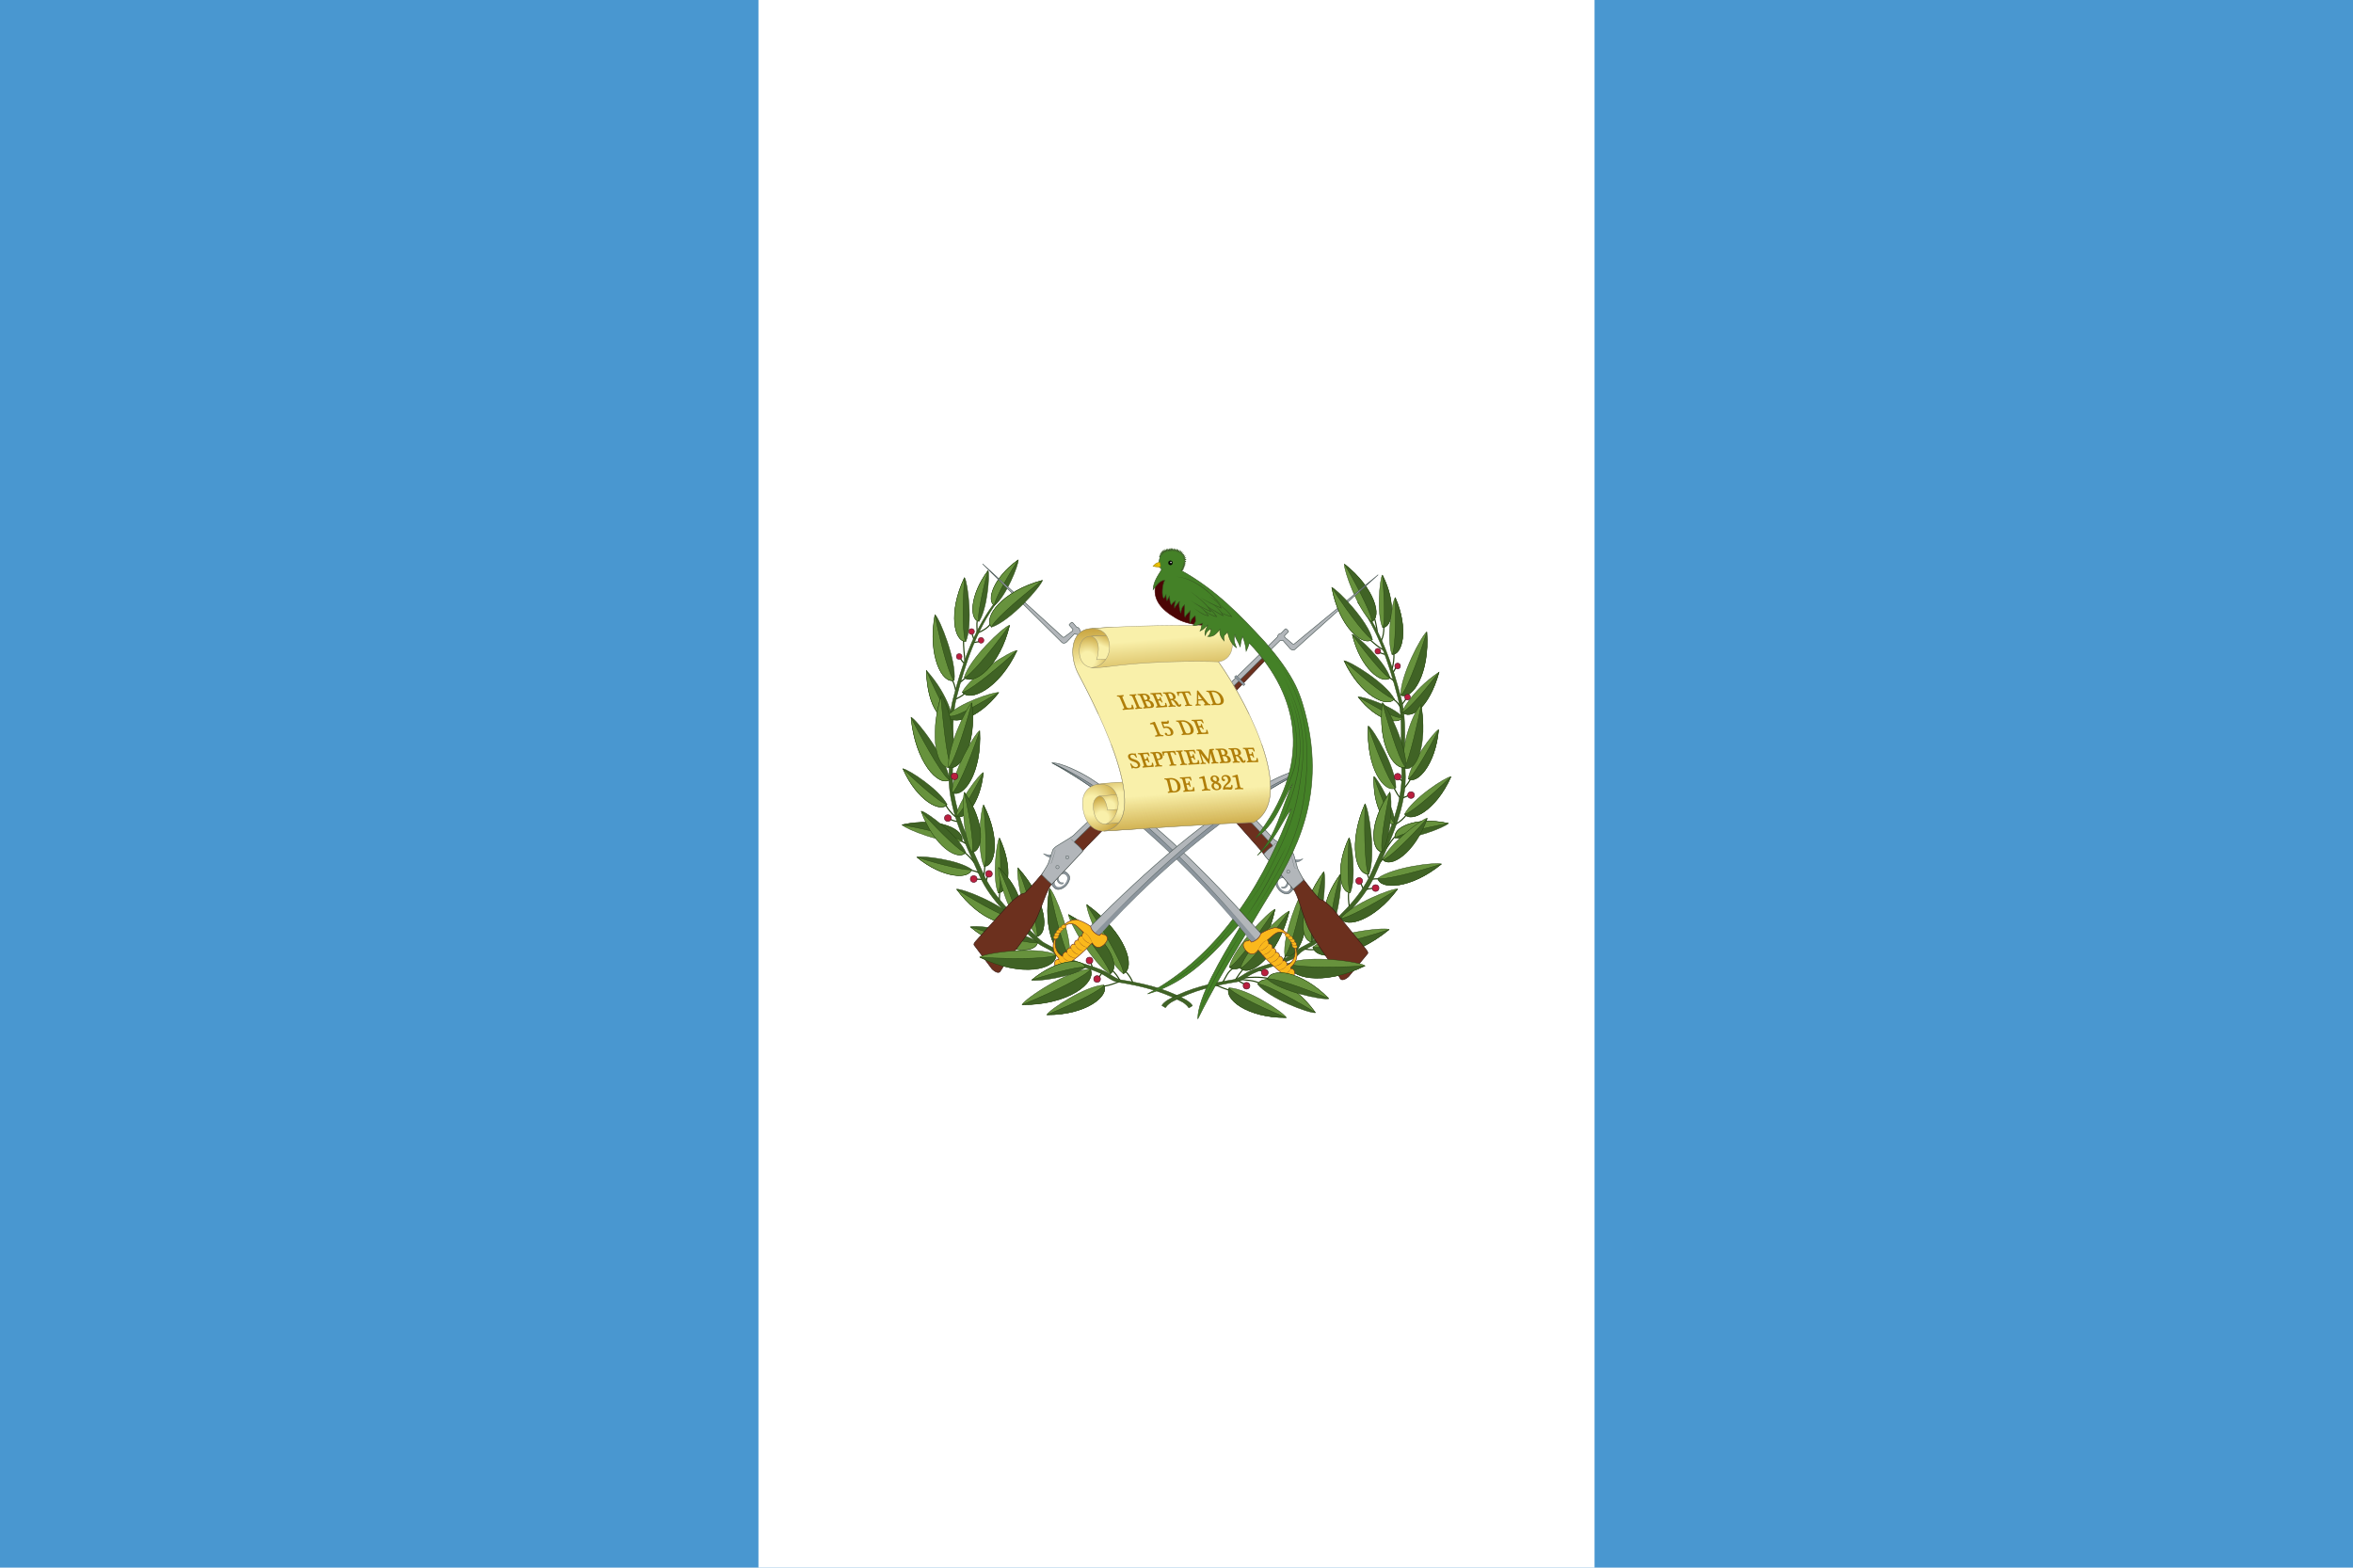 <svg style="fill-rule:evenodd;clip-rule:evenodd;" xml:space="preserve" xmlns:xlink="http://www.w3.org/1999/xlink" xmlns="http://www.w3.org/2000/svg" version="1.1" height="1066px" width="1600px"><g id="gt.svg"><g><rect style="fill:#4997d0;" height="1066" width="1705.6" y="-0.001" x="-52.802"></rect><rect style="fill:#fff;" height="1066" width="568.534" y="-0.001" x="515.733"></rect><g><g><path style="fill:none;fill-rule:nonzero;stroke:#24420e;stroke-width:0.78px;" d="M750.466,670.656c4.744,-0.71 7.462,-2.025 10.732,-3.18m3.926,-7.195c2.345,2.334 4.163,5.147 5.33,8.243m-14.427,-9.025c2.264,2.123 4.151,4.617 5.579,7.373m-88.087,-242.658c-1.848,2.843 -5.508,4.851 -8.493,6.094m-0.604,-0.355c0.071,-2.434 -0.426,-5.383 0.089,-7.817m-3.518,8.936c0.196,0.658 0.782,2.488 1.208,3.607m3.589,1.635c-0.675,0.142 -2.7,0.462 -3.606,0.604m-7.018,-1.564c-0.018,4.477 0.515,9.861 0.941,13.894m-3.18,-1.706c0.835,1.35 1.688,2.665 2.736,3.34m-8.137,11.495c0.871,1.67 1.67,3.767 2.31,7.036m6.609,-8.226c-0.728,0.355 -2.15,1.652 -3.429,2.736m2.825,7.817c-1.741,1.546 -3.909,2.665 -6.094,3.767m-6.769,71.795c1.787,3.2 4.175,6.023 7.036,8.315m1.03,3.003c-1.842,-0.228 -3.623,-0.812 -5.241,-1.724m7.817,14.942l3.003,1.723m-0.782,6.165c2.221,1.457 4.459,4.051 6.698,6.858m-2.576,5.064c2.469,0.533 4.442,1.137 5.739,1.883m-1.884,4.3l3.767,0.124m2.15,-9.558c-0.178,2.718 -0.445,5.276 -0.853,7.55m1.794,2.825l0.764,-2.913m8.333,10.642l-0.267,5.756m69.663,49.569l-2.06,2.843m-4.282,-6.965l-1.208,-3.251"></path></g><g><path style="fill:#406325;fill-rule:nonzero;stroke:#24420e;stroke-width:0.28px;" d="M810.855,683.893c-1.421,-2.239 -3.731,-3.607 -5.827,-4.726c-13.716,-7.196 -27.361,-10.376 -42.836,-12.863c-3.588,-0.605 -7.16,-3.945 -10.819,-5.668c-8.813,-4.193 -18.638,-5.828 -27.201,-10.127c-1.39,-0.697 -2.651,-1.62 -3.731,-2.736c-3.429,-3.944 -9.594,-5.152 -13.414,-8.83c-14.8,-13.983 -30.523,-26.863 -38.678,-45.394c-9.896,-22.564 -22.209,-45.82 -20.556,-71.476c1.083,-16.203 -1.333,-32.601 2.665,-48.041c5.916,-22.919 13.485,-45.553 27.36,-64.511l-2.309,1.457c-13.983,18.957 -21.551,41.61 -27.468,64.511c-3.979,15.457 -1.581,31.838 -2.665,48.041c-1.652,25.655 10.66,48.912 20.556,71.565c8.155,18.441 23.968,31.305 38.696,45.394c3.82,3.588 9.985,4.797 13.379,8.83c1.012,1.119 3.251,2.487 3.748,2.736c8.582,4.299 18.389,5.934 27.201,10.038c3.66,1.812 7.249,5.063 10.838,5.685c15.457,2.488 29.102,5.739 42.818,12.846c2.329,1.026 4.342,2.657 5.827,4.725l2.416,-1.456"></path><g><path style="fill:#67923d;fill-rule:nonzero;stroke:#24420e;stroke-width:0.28px;" d="M669.13,589.178c-4.974,-11.193 -2.416,-38.376 -0.355,-41.805c11.779,23.097 7.871,42.178 0.355,41.805Zm81.479,80.643c-12.615,0.64 -36.618,16.523 -38.838,20.254c26.792,0.196 42.675,-13.005 38.838,-20.254Zm13.254,-7.622c-12.171,-9.682 -25.211,-42.036 -24.927,-47.081c26.828,19.241 33.632,43.137 24.927,47.081Z"></path><path style="fill:#67923d;fill-rule:nonzero;stroke:#24420e;stroke-width:0.28px;" d="M754.89,662.306c-12.348,-7.533 -28.053,-35.729 -28.32,-40.419c27.006,14.551 35.889,35.746 28.32,40.419Zm-27.645,-12.046c1.742,-13.893 -10.073,-43.066 -13.485,-46.158c-5.241,29.262 5.33,48.983 13.485,46.158Zm-48.52,-43.137c-4.087,-10.039 -1.084,-34.326 0.835,-37.31c9.807,20.787 5.791,37.701 -0.835,37.31Zm-24.359,-136.502c6.379,-11.815 32.656,-27.911 37.293,-28.302c-12.028,25.886 -32.051,35.231 -37.293,28.302Z"></path><path style="fill:#67923d;fill-rule:nonzero;stroke:#24420e;stroke-width:0.28px;" d="M655.628,460.743c3.82,-12.934 26.419,-34.237 30.843,-35.587c-6.627,27.841 -24.305,41.166 -30.843,35.587Zm49.409,176.157c-8.883,-10.98 -14.231,-42.392 -12.952,-46.833c20.023,22.226 21.373,44.825 12.952,46.833Zm-50.902,-64.778c-12.259,1.937 -37.949,-8.243 -40.721,-11.264c25.815,-5.596 43.155,3.678 40.721,11.264Zm-3.944,-17.198c1.457,-9.914 15.404,-28.071 18.406,-29.599c-1.954,21.249 -13.236,33.046 -18.406,29.599Zm91.197,104.006c-15.067,0.764 -43.76,19.721 -46.425,24.199c32.034,0.248 50.991,-15.528 46.425,-24.199Z"></path></g><g><path style="fill:#406325;fill-rule:nonzero;stroke:#24420e;stroke-width:0.28px;" d="M669.255,588.912c7.515,0.373 11.371,-18.478 -0.48,-41.539c2.15,21.889 2.132,39.638 0.48,41.539Zm19.863,35.515c-7.942,-9.718 -34.432,-20.129 -38.571,-19.792c15.776,21.463 35.32,26.828 38.571,19.792Zm-43.386,-94.128c-2.043,-14.284 -21.907,-40.348 -26.188,-42.586c2.682,30.523 18.743,47.437 26.188,42.586Zm14.906,60.922c-8.883,-6.538 -33.703,-9.487 -37.203,-8.385c18.015,14.746 35.906,15.03 37.203,8.385Zm-16.63,-44.114c-5.134,-10.109 -26.312,-23.95 -30.025,-24.341c9.825,22.013 25.886,30.097 30.025,24.341Zm4.851,-84.463c1.599,-13.45 -9.825,-41.663 -13.041,-44.701c-5.099,28.302 5.17,47.384 13.041,44.701Zm7.941,-26.508c4.726,-11.548 1.351,-39.851 -0.923,-43.386c-11.371,24.002 -6.805,43.795 0.923,43.386Z"></path><path style="fill:#406325;fill-rule:nonzero;stroke:#24420e;stroke-width:0.28px;" d="M665.719,422.544c5.579,-8.474 7.391,-31.411 6.183,-34.591c-12.845,17.251 -12.348,33.65 -6.183,34.591Zm10.571,-10.908c7.818,-6.183 16.381,-27.539 16.133,-30.968c-17.305,12.348 -21.711,28.143 -16.133,30.968Zm-28.515,76.752c0.178,1.546 -1.741,-14.533 -17.856,-32.531c0.711,26.312 11.105,36.28 17.856,32.531Zm57.848,152.403c-10.98,-8.102 -41.556,-11.957 -45.784,-10.536c22.314,18.406 44.203,18.744 45.784,10.536Zm21.445,9.309c-8.066,2.843 -18.549,-16.736 -13.396,-45.98c4.992,24.785 10.979,44.523 13.396,45.98Zm23.629,19.81c3.767,7.249 -11.903,20.325 -38.713,20.094c21.249,-8.688 37.736,-17.518 38.713,-20.094Zm13.13,-7.942c8.635,-3.997 1.954,-27.609 -24.873,-46.85c15.261,23.469 25.673,43.724 24.873,46.85Z"></path><path style="fill:#406325;fill-rule:nonzero;stroke:#24420e;stroke-width:0.28px;" d="M754.819,662.111c7.604,-4.744 -1.226,-25.656 -28.249,-40.224c16.719,19.863 28.605,37.257 28.249,40.224Zm-76.023,-55.059c6.627,0.39 10.589,-16.452 0.852,-37.168c1.28,19.49 0.747,35.48 -0.852,37.168Zm-24.447,-136.342c5.241,6.929 24.962,-2.31 37.025,-28.285c-18.068,16.594 -34.165,28.534 -37.025,28.285Z"></path><path style="fill:#406325;fill-rule:nonzero;stroke:#24420e;stroke-width:0.28px;" d="M655.841,460.743c6.538,5.579 24.056,-7.64 30.683,-35.498c-14.391,19.988 -27.787,35.071 -30.683,35.498Zm49.249,176.05c8.422,-1.99 7.018,-24.482 -12.881,-46.673c8.884,23.825 14.232,43.973 12.881,46.673Zm-51.292,-64.777c2.487,-7.533 -14.747,-16.648 -40.508,-11.122c21.782,3.908 39.158,8.954 40.508,11.122Zm-3.447,-17.074c5.152,3.358 16.31,-8.279 18.282,-29.528c-8.315,16.309 -16.292,28.906 -18.282,29.528Zm90.966,104.255c4.583,8.67 -14.143,24.287 -46.265,24.02c25.389,-10.375 45.092,-20.929 46.265,-24.02Z"></path><path style="fill:#406325;fill-rule:nonzero;stroke:#24420e;stroke-width:0.28px;" d="M656.729,579.726c-4.726,-11.122 -26.294,-27.467 -30.168,-28.142c8.777,24.234 25.318,34.023 30.168,28.142Z"></path></g><g><path style="fill:#67923d;fill-rule:nonzero;stroke:#24420e;stroke-width:0.28px;" d="M644.399,486.664c7.231,-8.297 31.039,-16.221 34.823,-15.741c-14.284,18.478 -31.873,22.226 -34.823,15.741Zm44.541,137.852c-3.198,6.965 -22.563,1.635 -38.465,-19.81c19.348,12.135 35.978,20.432 38.465,19.81Zm-43.333,-94.252c-7.462,4.85 -23.327,-11.975 -26.099,-42.427c11.779,23.452 23.168,41.539 26.099,42.427Zm14.96,61.011c-1.368,6.627 -18.993,6.378 -37.061,-8.386c19.046,6.041 35.053,9.487 37.061,8.386Zm-16.79,-44.328c-4.139,5.756 -20.058,-2.257 -29.848,-24.269c14.551,14.16 27.503,24.429 29.848,24.269Zm4.904,-84.481c-7.871,2.772 -18.051,-16.132 -12.97,-44.417c4.744,23.95 10.554,42.943 12.97,44.417Zm7.942,-26.401c-7.64,0.409 -12.206,-19.206 -0.835,-43.209c-1.457,22.742 -0.889,41.272 0.835,43.209Zm8.954,-13.627c-6.165,-0.942 -6.609,-17.163 6.254,-34.414c-4.868,17.731 -7.373,32.637 -6.254,34.414Zm10.625,-10.802c-5.579,-2.914 -1.244,-18.531 16.061,-30.808c-9.825,15.368 -16.559,28.747 -16.061,30.808Z"></path><path style="fill:#67923d;fill-rule:nonzero;stroke:#24420e;stroke-width:0.28px;" d="M647.651,488.406c-6.752,3.731 -17.021,-6.219 -17.749,-32.549c9.061,20.751 15.279,31.625 17.749,32.549Zm57.866,152.438c-1.582,8.226 -23.346,7.817 -45.625,-10.482c23.399,7.604 43.084,11.903 45.625,10.482Zm-14.516,-16.843c-7.142,-7.711 -12.721,-30.825 -11.992,-34.183c16.008,15.528 18.157,32.264 11.992,34.183Zm-29.99,-44.399c-6.343,-10.287 -6.893,-37.132 -5.188,-40.792c14.676,20.982 12.881,40.135 5.188,40.792Zm-4.673,0.16c-4.868,5.863 -21.195,-3.838 -29.972,-28.125c14.444,16.168 27.485,28.072 29.972,28.125Z"></path></g><g><path style="fill:#406325;fill-rule:nonzero;stroke:#24420e;stroke-width:0.28px;" d="M644.31,486.807c2.879,6.431 20.343,2.718 34.645,-15.777c-21.284,12.081 -29.705,17.305 -34.645,15.777Zm16.595,92.511c7.692,-0.658 9.469,-19.615 -5.206,-40.597c4.726,21.071 6.733,38.518 5.206,40.597Zm30.132,44.612c6.165,-1.901 3.997,-18.566 -11.922,-34.077c7.818,17.287 12.792,31.998 11.922,34.077Z"></path><path style="fill:#406325;fill-rule:nonzero;stroke:#24420e;stroke-width:0.28px;" d="M647.615,518.378c3.66,-14.906 -3.02,-40.153 -7.64,-45.412c-8.386,27.414 -0.426,47.26 7.64,45.412Z"></path></g><path style="fill:#67923d;fill-rule:nonzero;stroke:#24420e;stroke-width:0.28px;" d="M647.082,521.931c-10.482,2.381 -15.35,-21.373 -7.249,-48.112c1.901,24.074 5.028,46.46 7.249,48.112Z"></path><path style="fill:#67923d;fill-rule:nonzero;stroke:#24420e;stroke-width:0.28px;" d="M644.95,521.843c-0.995,-13.379 12.312,-41.024 15.83,-43.884c3.589,28.071 -7.924,46.726 -15.83,43.884Z"></path><path style="fill:#406325;fill-rule:nonzero;stroke:#24420e;stroke-width:0.28px;" d="M645.145,521.647c7.836,2.914 19.277,-15.564 15.688,-43.635c-6.218,23.559 -13.218,42.214 -15.688,43.635Z"></path><path style="fill:#67923d;fill-rule:nonzero;stroke:#24420e;stroke-width:0.28px;" d="M647.437,538.792c0,-13.503 15.049,-39.495 18.762,-41.965c1.492,28.711 -11.246,45.891 -18.762,41.965Z"></path><path style="fill:#406325;fill-rule:nonzero;stroke:#24420e;stroke-width:0.28px;" d="M647.579,539.058c7.516,3.927 20.077,-13.076 18.602,-41.787c-7.817,22.83 -16.079,40.686 -18.602,41.787Z"></path></g><g><circle style="fill:#ba1f3e;stroke:#511124;stroke-width:0.34px;" r="1.919" cy="446.423" cx="652.234"></circle><circle style="fill:#ba1f3e;stroke:#511124;stroke-width:0.34px;" r="1.919" cy="435.408" cx="667.105"></circle><circle style="fill:#ba1f3e;stroke:#511124;stroke-width:0.34px;" r="1.937" cy="429.438" cx="660.638"></circle><circle style="fill:#ba1f3e;stroke:#511124;stroke-width:0.39px;" r="2.274" cy="556.31" cx="644.541"></circle><circle style="fill:#ba1f3e;stroke:#511124;stroke-width:0.39px;" r="2.274" cy="527.901" cx="649.036"></circle><circle style="fill:#ba1f3e;stroke:#511124;stroke-width:0.39px;" r="2.274" cy="594.224" cx="672.453"></circle><circle style="fill:#ba1f3e;stroke:#511124;stroke-width:0.39px;" r="2.274" cy="597.724" cx="662.113"></circle><circle style="fill:#ba1f3e;stroke:#511124;stroke-width:0.39px;" r="2.274" cy="653.156" cx="740.837"></circle><circle style="fill:#ba1f3e;stroke:#511124;stroke-width:0.39px;" r="2.274" cy="665.735" cx="746.007"></circle></g></g><g><g><path style="fill:none;fill-rule:nonzero;stroke:#24420e;stroke-width:0.78px;" d="M944.177,460.103c1.101,1.102 2.078,1.422 4.086,3.376m-11.779,-33.668c-0.071,-2.434 -1.12,-6.396 -1.635,-8.83m6.13,5.294c0.106,3.465 -0.391,6.752 -1.884,9.772m-7.39,-0.942c3.109,2.808 6.218,5.473 9.345,6.929m6.787,2.168c0.165,3.56 -0.242,7.123 -1.208,10.553m0.568,2.683l2.328,-4.015m-3.305,21.711c2.487,0.533 4.992,3.464 6.218,6.183m0.853,-2.292l2.914,-3.891m3.038,54.597c-1.27,2.187 -2.733,4.255 -4.371,6.183m-7.035,-0.125c1.403,2.594 2.771,5.242 4.619,7.16m4.353,10.429c-2.045,2.96 -4.744,5.41 -7.889,7.16m0.249,7.995c-1.954,1.333 -4.317,5.242 -6.556,8.369m14.995,-35.854l-3.766,1.546m-2.487,-13.307l2.238,1.972m-16.523,66.43c-1.492,-0.178 -2.594,-0 -3.766,0.124m-3.554,-3.429l1.084,2.914m-13.698,9.096c-0.462,3.323 -0.125,6.627 0.355,9.95m7.658,-16.026l1.812,3.998m6.804,-0.356l-4.494,0.729m-54.811,44.896l-1.634,3.091m21.142,-6.982c-2.665,0.338 -4.939,-0.071 -7.284,-0.355m-9.701,10.553c-1.707,-0.666 -3.452,-1.236 -5.223,-1.705m-26.188,4.726c-1.599,1.368 -3.536,4.335 -5.455,7.284m-0.977,-8.119c-4.317,2.22 -5.65,6.591 -7.888,10.304m4.974,5.099c-3.221,-1.041 -6.381,-2.256 -9.469,-3.642m29.794,-1.208c-4.121,-2.132 -8.439,-1.937 -12.685,-2.612m19.117,-0.604c-6.449,-1.243 -12.455,-1.084 -18.264,-0.249m13.822,-4.619l-2.487,-1.03m-9.825,9.771l-4.122,-2.309m102.94,-87.395c-2.238,1.457 -4.459,4.051 -6.698,6.858m3.252,-141.458l-3.82,-1.279"></path></g><g><path style="fill:#406325;fill-rule:nonzero;stroke:#24420e;stroke-width:0.28px;" d="M790.033,683.75c1.421,-2.238 3.731,-3.606 5.827,-4.725c13.716,-7.196 27.361,-10.376 42.836,-12.864c3.589,-0.604 7.16,-3.944 10.838,-5.667c8.794,-4.193 18.619,-5.828 27.183,-10.127c1.394,-0.695 2.661,-1.619 3.748,-2.736c3.412,-3.944 9.559,-5.153 13.396,-8.83c14.8,-13.983 30.524,-26.864 38.679,-45.394c9.896,-22.564 22.208,-45.821 20.556,-71.458c-1.084,-16.221 1.332,-32.602 -2.665,-48.059c-5.917,-22.919 -13.485,-45.554 -27.361,-64.511l2.31,1.457c13.982,18.957 21.551,41.61 27.467,64.511c3.98,15.457 1.581,31.838 2.665,48.059c1.652,25.637 -10.66,48.894 -20.556,71.546c-8.173,18.442 -23.967,31.323 -38.696,45.394c-3.82,3.589 -9.985,4.797 -13.396,8.83c-1.119,1.072 -2.374,1.992 -3.731,2.737c-8.581,4.299 -18.389,5.934 -27.201,10.055c-3.66,1.777 -7.249,5.046 -10.838,5.65c-15.457,2.488 -29.101,5.757 -42.817,12.881c-2.328,1.022 -4.341,2.647 -5.828,4.708l-2.416,-1.457"></path><g><path style="fill:#406325;fill-rule:nonzero;stroke:#24420e;stroke-width:0.28px;" d="M930.852,594.473c4.868,-13.183 -0,-44.133 -2.647,-47.881c-11.815,27.307 -5.935,48.858 2.647,47.881Z"></path><path style="fill:#406325;fill-rule:nonzero;stroke:#24420e;stroke-width:0.28px;" d="M918.22,606.981c4.086,-10.039 1.083,-34.326 -0.835,-37.311c-9.808,20.788 -5.792,37.701 0.835,37.311Zm29.865,-131.741c-5.863,-10.837 -29.972,-25.619 -34.218,-25.974c11.033,23.754 29.404,32.335 34.218,25.974Z"></path><path style="fill:#406325;fill-rule:nonzero;stroke:#24420e;stroke-width:0.28px;" d="M945.261,460.992c-3.198,-10.785 -22.031,-28.516 -25.709,-29.671c5.508,23.221 20.254,34.325 25.709,29.671Zm8.421,26.579c-6.289,-7.196 -26.934,-14.089 -30.221,-13.681c12.401,16.061 27.663,19.313 30.221,13.681Zm-4.975,82.313c10.891,1.723 33.686,-7.32 36.138,-10.003c-22.919,-4.975 -38.287,3.269 -36.138,10.003Zm-0.266,-10.021c-0.071,-10.02 -11.371,-29.954 -14.143,-31.855c-0.977,21.32 8.529,34.556 14.143,31.855Z"></path><path style="fill:#406325;fill-rule:nonzero;stroke:#24420e;stroke-width:0.28px;" d="M949.169,535.558c0,-13.502 -15.048,-39.495 -18.761,-41.965c-1.493,28.711 11.246,45.892 18.761,41.965Zm-93.968,133.73c7.96,9.772 34.912,19.775 39.247,19.366c-15.635,-21.729 -35.658,-26.739 -39.247,-19.366Z"></path></g><g><path style="fill:#67923d;fill-rule:nonzero;stroke:#24420e;stroke-width:0.28px;" d="M930.692,594.171c-8.564,0.977 -14.373,-20.325 -2.487,-47.597c-0.871,25.228 0.426,45.536 2.487,47.597Zm-94.821,77.569c12.614,0.64 36.617,16.523 38.838,20.254c-26.792,0.196 -42.676,-13.005 -38.838,-20.254Zm-0,-14.107c3.731,-14.16 26.65,-37.683 31.109,-39.353c-6.396,30.435 -24.411,45.359 -31.109,39.353Zm37.79,-7.515c-1.741,-13.893 10.073,-43.066 13.467,-46.158c5.259,29.262 -5.33,49.001 -13.467,46.158Zm38.127,-25.833c7.942,-9.718 34.432,-20.129 38.572,-19.792c-15.777,21.462 -35.321,26.828 -38.572,19.792Zm45.82,-94.625c1.599,-11.246 17.252,-31.767 20.61,-33.526c-2.114,24.021 -14.747,37.346 -20.61,33.526Z"></path><path style="fill:#67923d;fill-rule:nonzero;stroke:#24420e;stroke-width:0.28px;" d="M936.839,597.28c10.34,-7.622 39.265,-11.069 43.351,-9.772c-20.983,17.181 -41.841,17.5 -43.351,9.772Zm18.247,-43.564c5.383,-10.625 27.662,-25.175 31.535,-25.584c-10.304,23.132 -27.183,31.625 -31.535,25.584Zm-2.63,-80.945c-0.178,-13.556 14.178,-40.384 17.713,-43.067c2.061,28.676 -10.18,46.549 -17.713,43.067Zm-12.312,-46.051c-4.122,-9.381 -1.955,-32.709 -0.178,-35.658c9.878,19.472 6.538,35.835 0.178,35.658Zm-7.516,-3.874c-9.363,-8.314 -18.903,-35.107 -18.495,-39.264c20.876,16.452 25.567,36.173 18.495,39.264Z"></path><path style="fill:#67923d;fill-rule:nonzero;stroke:#24420e;stroke-width:0.28px;" d="M953.291,484.213c-0.568,1.457 5.223,-13.681 25.264,-27.183c-7.124,25.335 -19.614,32.459 -25.264,27.183Zm-60.584,159.722c12.436,-9.185 47.135,-13.556 51.932,-11.939c-25.318,20.858 -50.138,21.267 -51.932,11.939Zm25.459,-37.026c-6.627,0.391 -10.589,-16.451 -0.852,-37.167c-1.28,19.49 -0.747,35.48 0.852,37.167Zm29.937,-131.597c-4.797,6.36 -22.919,-2.132 -33.97,-25.958c16.577,15.226 31.341,26.188 33.97,25.958Zm-3.02,-14.32c-5.455,4.654 -20.059,-6.361 -25.584,-29.582c12.01,16.647 23.185,29.226 25.584,29.582Zm8.688,26.703c-2.488,5.596 -17.66,2.363 -30.061,-13.68c18.459,10.464 25.761,15.012 30.061,13.68Zm-4.779,82.1c-2.221,-6.68 13.076,-14.782 35.959,-9.878c-19.33,3.464 -34.769,7.959 -35.959,9.878Zm-0.711,-9.95c-5.579,2.612 -15.013,-10.446 -14.018,-31.766c5.97,17.304 12.135,30.878 14.018,31.766Z"></path><path style="fill:#67923d;fill-rule:nonzero;stroke:#24420e;stroke-width:0.28px;" d="M949.027,535.825c-7.515,3.909 -20.076,-13.076 -18.602,-41.787c7.818,22.83 16.079,40.685 18.602,41.787Zm-93.613,133.375c3.589,-7.374 23.364,-2.452 39.052,19.347c-19.544,-11.992 -36.404,-20.076 -39.052,-19.347Z"></path></g><g><path style="fill:#406325;fill-rule:nonzero;stroke:#24420e;stroke-width:0.28px;" d="M873.821,649.958c8.066,2.843 18.548,-16.736 13.396,-45.98c-4.993,24.785 -10.98,44.523 -13.396,45.98Z"></path><path style="fill:#406325;fill-rule:nonzero;stroke:#24420e;stroke-width:0.28px;" d="M892.085,640.648c7.711,-11.814 9.86,-43.617 8.137,-47.916c-17.66,24.162 -16.719,46.779 -8.137,47.916Zm-56.303,31.163c-3.766,7.249 11.904,20.325 38.714,20.094c-21.231,-8.67 -37.737,-17.518 -38.714,-20.094Zm0.284,-14.302c6.734,5.934 24.518,-8.794 30.914,-39.229c-14.426,22.066 -27.911,38.732 -30.914,39.229Zm75.882,-33.135c3.198,6.965 22.564,1.635 38.465,-19.81c-19.348,12.135 -35.978,20.45 -38.465,19.81Zm45.749,-94.75c5.863,3.82 18.371,-9.416 20.539,-33.401c-9.257,18.477 -18.229,32.691 -20.539,33.401Zm-20.769,67.709c1.599,7.729 22.119,7.427 43.191,-9.771c-22.209,7.053 -40.864,11.05 -43.191,9.771Zm18.406,-43.777c4.353,6.041 21.089,-2.363 31.376,-25.495c-15.279,14.871 -28.924,25.655 -31.376,25.495Zm-2.683,-80.945c7.534,3.589 19.65,-14.125 17.59,-42.818c-7.249,23.346 -15.031,41.61 -17.59,42.818Zm-12.365,-45.962c6.289,0.177 9.612,-16.044 -0.231,-35.534c1.688,18.655 1.599,33.899 0.231,35.534Zm-7.515,-3.98c7.053,-3.092 2.363,-22.582 -18.513,-39.034c11.495,19.579 19.277,36.546 18.513,39.034Zm20.627,61.597c5.632,5.277 18.015,-1.883 25.14,-27.236c-13.858,17.908 -22.529,26.952 -25.14,27.236Zm-60.567,159.74c1.777,9.328 26.49,8.884 51.754,-11.886c-26.543,8.617 -48.858,13.503 -51.754,11.886Z"></path><path style="fill:#406325;fill-rule:nonzero;stroke:#24420e;stroke-width:0.28px;" d="M905.072,630.273c5.81,-8.759 7.587,-32.46 6.325,-35.676c-13.289,17.909 -12.721,34.77 -6.325,35.676Zm34.823,-50.831c6.343,-10.287 6.893,-37.132 5.188,-40.792c-14.675,20.982 -12.881,40.135 -5.188,40.792Z"></path></g><g><path style="fill:#67923d;fill-rule:nonzero;stroke:#24420e;stroke-width:0.28px;" d="M892.014,640.56c-8.582,-1.137 -9.47,-23.648 8.084,-47.74c-6.432,24.607 -9.701,45.199 -8.084,47.74Zm62.467,-121.4c-1.67,-13.787 7.072,-35.782 11.78,-40.011c4.584,25.549 -4.726,42.551 -11.78,40.011Zm-49.462,111.024c-6.396,-0.888 -6.929,-17.678 6.289,-35.534c-4.939,18.3 -7.479,33.633 -6.289,35.534Zm41.503,-185.2c-3.855,-10.447 0.053,-35.605 2.203,-38.678c9.381,21.764 4.673,39.282 -2.203,38.678Zm-103.189,213.467c4.388,-14.391 28.782,-37.453 33.401,-38.927c-7.693,30.949 -26.756,45.34 -33.401,38.927Zm96.882,-73.892c4.726,-11.122 26.295,-27.467 30.168,-28.142c-8.777,24.233 -25.318,34.005 -30.168,28.142Zm-0.213,-5.383c-7.693,-0.658 -9.47,-19.615 5.205,-40.597c-4.726,21.071 -6.733,38.518 -5.205,40.597Z"></path></g><path style="fill:#406325;fill-rule:nonzero;stroke:#24420e;stroke-width:0.28px;" d="M954.57,522.411c9.168,3.269 16.132,-17.571 11.726,-42.48c-4.317,21.427 -9.558,41.219 -11.726,42.48Z"></path><path style="fill:#406325;fill-rule:nonzero;stroke:#24420e;stroke-width:0.28px;" d="M955.938,521.7c0.995,-13.378 -12.312,-41.023 -15.848,-43.883c-3.571,28.071 7.942,46.726 15.848,43.883Zm-9.274,-76.787c6.805,0.604 11.495,-16.754 2.114,-38.536c0.587,20.343 -0.515,36.866 -2.114,38.536Zm-103.136,213.396c6.734,6.431 25.531,-7.853 33.224,-38.803c-15.706,21.942 -30.132,38.394 -33.224,38.803Zm97.078,-73.715c4.868,5.864 21.195,-3.837 29.972,-28.124c-14.444,16.168 -27.485,28.071 -29.972,28.124Z"></path><path style="fill:#67923d;fill-rule:nonzero;stroke:#24420e;stroke-width:0.28px;" d="M955.743,521.505c-7.835,2.914 -19.277,-15.564 -15.688,-43.635c6.218,23.559 13.218,42.214 15.688,43.635Z"></path></g><g><circle style="fill:#ba1f3e;stroke:#511124;stroke-width:0.39px;" r="1.919" cy="452.872" cx="950.36"></circle><circle style="fill:#ba1f3e;stroke:#511124;stroke-width:0.39px;" r="1.919" cy="474.05" cx="957.075"></circle><circle style="fill:#ba1f3e;stroke:#511124;stroke-width:0.39px;" r="2.274" cy="540.64" cx="959.474"></circle><circle style="fill:#ba1f3e;stroke:#511124;stroke-width:0.39px;" r="2.274" cy="528.185" cx="950.395"></circle><circle style="fill:#ba1f3e;stroke:#511124;stroke-width:0.39px;" r="2.274" cy="599.039" cx="924.207"></circle><circle style="fill:#ba1f3e;stroke:#511124;stroke-width:0.39px;" r="2.274" cy="603.889" cx="935.382"></circle><circle style="fill:#ba1f3e;stroke:#511124;stroke-width:0.39px;" r="2.274" cy="661.382" cx="860.051"></circle><circle style="fill:#ba1f3e;stroke:#511124;stroke-width:0.39px;" r="2.274" cy="670.319" cx="847.615"></circle><circle style="fill:#ba1f3e;stroke:#511124;stroke-width:0.39px;" r="1.919" cy="442.834" cx="936.892"></circle></g></g><g id="b"><path style="fill:#8c959d;fill-rule:nonzero;stroke:#485654;stroke-width:0.2px;" d="M718.717,597.44c-0.231,1.901 1.493,4.157 3.785,3.678c0.675,-0.143 1.101,-1.031 0.231,-0.871c-0.764,0.178 -1.564,-0.124 -2.132,-0.657c-0.942,-0.864 -1.23,-2.243 -0.711,-3.412l-1.173,1.244l0,0.018Z"></path><path style="fill:#8c959d;fill-rule:nonzero;" d="M724.03,601.118c-1.813,2.078 -4.566,2.984 -6.094,1.474c-1.013,-0.995 -1.368,-2.132 -0.835,-3.376l-1.99,2.168c0.089,0.178 1.279,2.327 3.038,3.127c2.167,0.977 5.277,-0.498 7.142,-2.772c1.315,-1.616 2.772,-4.317 1.723,-6.413c-0.796,-1.37 -2.029,-2.434 -3.5,-3.021l-1.83,1.955c0.906,-0.427 2.044,-0.231 3.021,0.55c2.256,1.848 0.941,4.442 -0.675,6.308Z"></path><path style="fill:#485654;fill-rule:nonzero;" d="M724.03,601.118c-0.572,0.694 -1.273,1.272 -2.061,1.705c-0.8,0.409 -1.706,0.693 -2.612,0.551c-0.462,-0.053 -0.906,-0.231 -1.279,-0.533c-0.356,-0.284 -0.658,-0.622 -0.889,-1.013c-0.254,-0.394 -0.406,-0.847 -0.444,-1.315c-0.035,-0.461 0.071,-0.941 0.249,-1.368l0.213,0.143l-1.972,2.203l0.018,-0.178c0.497,0.853 1.119,1.67 1.865,2.31c0.707,0.696 1.674,1.064 2.665,1.012c0.942,-0.017 1.901,-0.355 2.772,-0.835c0.867,-0.49 1.647,-1.121 2.31,-1.865c0.657,-0.729 1.226,-1.564 1.652,-2.452c0.426,-0.888 0.728,-1.866 0.675,-2.843c-0.034,-0.481 -0.172,-0.948 -0.409,-1.368c-0.231,-0.426 -0.533,-0.817 -0.888,-1.172c-0.693,-0.711 -1.528,-1.28 -2.434,-1.653l0.178,-0.035l-1.848,1.936l-0.16,-0.213c0.426,-0.177 0.888,-0.249 1.35,-0.195c0.445,0.035 0.889,0.195 1.262,0.426c0.764,0.462 1.421,1.155 1.652,2.026c0.231,0.888 0,1.794 -0.373,2.576c-0.393,0.778 -0.895,1.497 -1.492,2.132l-0,0.018Zm-0,-0c0.55,-0.676 1.066,-1.386 1.421,-2.186c0.337,-0.782 0.533,-1.67 0.284,-2.487c-0.231,-0.817 -0.888,-1.475 -1.599,-1.883c-0.71,-0.427 -1.634,-0.533 -2.381,-0.178l-0.159,-0.213l1.812,-1.972l0.071,-0.071l0.089,0.035c1.455,0.586 2.686,1.619 3.517,2.949c0.267,0.445 0.409,0.978 0.445,1.511c0.088,1.066 -0.231,2.078 -0.676,3.02c-0.444,0.924 -1.03,1.777 -1.705,2.558c-0.711,0.764 -1.51,1.422 -2.416,1.919c-0.905,0.528 -1.921,0.833 -2.967,0.888c-1.072,0.038 -2.115,-0.367 -2.879,-1.119c-0.771,-0.695 -1.414,-1.517 -1.901,-2.434l-0.053,-0.089l0.071,-0.089l2.008,-2.167l0.213,0.142c-0.178,0.391 -0.267,0.817 -0.249,1.244c0.018,0.426 0.178,0.852 0.391,1.208c0.213,0.373 0.515,0.71 0.835,0.995c0.338,0.284 0.746,0.444 1.173,0.533c0.87,0.142 1.776,-0.107 2.54,-0.498c0.8,-0.391 1.511,-0.959 2.115,-1.616Z"></path><path style="fill:#6c301e;fill-rule:nonzero;stroke:#351710;stroke-width:0.39px;stroke-linejoin:round;" d="M862.61,442.834l-71.316,70.214c-5.419,5.383 -67.442,64.617 -73.021,69.965c-1.954,2.345 -7.515,8.635 -8.101,9.505c-3.785,4.105 -7.889,9.47 -12.792,14.267c-0.889,1.102 -2.026,0.711 -3.074,1.315c-3.353,2.144 -6.38,4.758 -8.99,7.764l-21.675,23.985c-1.422,1.528 -1.777,2.47 -0.835,3.34l11.761,15.724c2.185,2.132 4.708,3.251 5.685,1.439c5.597,-9.665 19.473,-24.43 24.714,-36.12c3.145,-6.982 7.071,-19.65 9.878,-22.706c3.447,-3.837 12.739,-13.733 20.965,-22.564l1.67,-1.776l1.67,-1.812c41.77,-42.552 90.113,-94.253 125.309,-130.692c-1.386,-1.386 -0.516,-0.551 -1.848,-1.848Z"></path><path style="fill:#8c959d;fill-rule:nonzero;stroke:#485654;stroke-width:0.2px;" d="M714.524,582.942c-2.185,0.071 -3.588,-1.243 -5.063,-2.487c2.079,0.622 4.175,1.421 6.129,0.604l-1.066,1.883Z"></path><path style="fill:#b2b6ba;fill-rule:nonzero;stroke:#485654;stroke-width:0.39px;" d="M936.892,391.044l-56.498,46.584c-0.55,0.658 -1.119,0.48 -1.652,0l-5.152,-4.299l0.035,-0.178c0,-0.302 -0.071,-0.586 -0.16,-0.835l2.523,-2.576c0.32,-0.391 0.213,-0.533 -0.213,-0.977l-1.048,-1.066c-0.391,-0.302 -0.729,-0.054 -1.137,0.32l-2.523,2.647c-1.315,0.053 -2.363,1.119 -2.399,2.416c-34.183,33.277 -63.604,62.965 -97.61,95.709l-40.099,38.288c-1.439,1.865 -7.64,5.17 -11.726,7.835c-1.264,0.675 -2.365,1.615 -3.234,2.753l-3.269,9.648c-1.03,2.132 -4.317,7.106 -4.459,7.462c4.192,4.228 3.979,3.908 6.857,6.609c3.234,-3.589 11.904,-12.614 19.757,-21.054c0.622,-0.675 0.675,-0.746 1.475,-1.723c-1.301,-1.833 -2.857,-3.473 -4.62,-4.868l-1.101,-0.977c-0.302,-0.284 0.426,-0.782 0.746,-1.137c47.028,-45.447 97.646,-95.407 139.078,-136.093c0.604,0.17 1.252,0.106 1.812,-0.178l4.957,5.721c1.155,1.155 2.132,1.119 3.073,0.711l56.605,-50.724l-0.018,-0.018Z"></path><path style="fill:#485654;fill-rule:nonzero;" d="M712.854,586.993c0.356,0.053 0.711,0.089 1.066,0.053c0.356,-0.035 0.711,-0.124 1.031,-0.284l-0.036,0.036c0.821,-2.824 1.692,-5.631 2.612,-8.422l0.018,0.036c-0.356,-0.391 -0.764,-0.747 -1.297,-0.889c0.533,0.107 0.995,0.445 1.368,0.818l0.018,0.035l-0,0.018l-1.262,4.228l-1.332,4.211l-0,0.018l-0.036,-0c-0.337,0.178 -0.711,0.266 -1.066,0.266c-0.355,0 -0.728,-0.053 -1.084,-0.124Z"></path><circle style="fill:none;stroke:#485654;stroke-width:0.28px;" r="1.102" cy="582.978" cx="725.7"></circle><circle style="fill:none;stroke:#485654;stroke-width:0.28px;" r="1.102" cy="589.64" cx="719.055"></circle><path style="fill:#485654;fill-rule:nonzero;" d="M730.657,572.762c-1.127,-0.858 -2.163,-1.828 -3.092,-2.896c1.127,0.856 2.162,1.826 3.092,2.896Z"></path><path style="fill:#8c959d;fill-rule:nonzero;stroke:#485654;stroke-width:0.2px;" d="M839.389,460.263l6.2,6.059l1.137,-1.049l-6.182,-6.04l-1.155,1.03Z"></path></g><g id="b1"><path style="fill:#8c959d;fill-rule:nonzero;stroke:#485654;stroke-width:0.2px;" d="M875.951,600.522c0.136,1.91 -1.697,4.078 -3.962,3.486c-0.667,-0.176 -1.049,-1.084 -0.187,-0.881c0.754,0.215 1.567,-0.047 2.161,-0.551c0.984,-0.816 1.34,-2.179 0.879,-3.372l1.11,1.3l-0.001,0.018Z"></path><path style="fill:#8c959d;fill-rule:nonzero;" d="M870.463,603.932c1.707,2.166 4.413,3.207 6.013,1.775c1.061,-0.944 1.472,-2.062 1.002,-3.331l1.88,2.264c-0.098,0.173 -1.393,2.261 -3.19,2.973c-2.213,0.868 -5.245,-0.759 -6.996,-3.123c-1.233,-1.68 -2.554,-4.449 -1.403,-6.491c0.863,-1.329 2.147,-2.33 3.645,-2.843l1.731,2.043c-0.884,-0.471 -2.029,-0.332 -3.044,0.4c-2.345,1.734 -1.16,4.39 0.362,6.333Z"></path><path style="fill:#485654;fill-rule:nonzero;" d="M870.463,603.932c0.537,0.722 1.208,1.333 1.974,1.805c0.778,0.448 1.669,0.777 2.581,0.68c0.464,-0.03 0.917,-0.186 1.304,-0.469c0.369,-0.266 0.688,-0.588 0.938,-0.967c0.273,-0.382 0.448,-0.827 0.508,-1.292c0.059,-0.459 -0.024,-0.944 -0.18,-1.378l-0.22,0.131l1.86,2.298l-0.009,-0.178c-0.539,0.827 -1.2,1.612 -1.977,2.214c-0.741,0.661 -1.725,0.98 -2.712,0.88c-0.94,-0.065 -1.881,-0.449 -2.727,-0.972c-0.842,-0.532 -1.589,-1.201 -2.214,-1.977c-0.621,-0.76 -1.147,-1.623 -1.529,-2.531c-0.382,-0.908 -0.635,-1.899 -0.534,-2.873c0.058,-0.479 0.219,-0.939 0.476,-1.346c0.252,-0.414 0.573,-0.79 0.946,-1.127c0.727,-0.675 1.589,-1.202 2.512,-1.529l-0.175,-0.045l1.749,2.026l0.171,-0.205c-0.418,-0.199 -0.875,-0.292 -1.339,-0.262c-0.446,0.013 -0.897,0.151 -1.281,0.363c-0.786,0.424 -1.477,1.083 -1.751,1.941c-0.275,0.876 -0.089,1.793 0.245,2.592c0.354,0.796 0.82,1.54 1.385,2.203l-0.001,0.018Zm0,-0c-0.517,-0.702 -0.996,-1.437 -1.311,-2.253c-0.299,-0.798 -0.45,-1.695 -0.161,-2.499c0.271,-0.804 0.96,-1.428 1.69,-1.801c0.731,-0.391 1.659,-0.452 2.387,-0.06l0.17,-0.205l-1.712,-2.059l-0.067,-0.075l-0.091,0.031c-1.482,0.514 -2.763,1.484 -3.66,2.772c-0.288,0.43 -0.456,0.955 -0.518,1.486c-0.142,1.06 0.128,2.088 0.525,3.05c0.397,0.945 0.941,1.826 1.576,2.64c0.672,0.798 1.438,1.494 2.319,2.036c0.877,0.572 1.877,0.927 2.919,1.034c1.068,0.091 2.13,-0.262 2.93,-0.975c0.805,-0.656 1.488,-1.445 2.019,-2.337l0.058,-0.086l-0.066,-0.092l-1.898,-2.265l-0.22,0.132c0.158,0.399 0.225,0.829 0.187,1.254c-0.039,0.425 -0.22,0.843 -0.451,1.188c-0.231,0.362 -0.55,0.684 -0.883,0.952c-0.351,0.267 -0.767,0.407 -1.198,0.474c-0.876,0.099 -1.769,-0.194 -2.512,-0.623c-0.78,-0.43 -1.461,-1.033 -2.032,-1.719Z"></path><path style="fill:#6c301e;fill-rule:nonzero;stroke:#351710;stroke-width:0.39px;stroke-linejoin:round;" d="M739.895,438.976l67.749,73.662c5.146,5.645 64.158,67.879 69.465,73.497c1.836,2.439 7.079,8.996 7.621,9.895c3.576,4.287 7.41,9.849 12.07,14.883c0.832,1.144 1.987,0.81 3.004,1.465c3.242,2.308 6.137,5.069 8.594,8.2l20.461,25.03c1.344,1.596 1.652,2.554 0.668,3.377l-12.526,15.122c-2.288,2.021 -4.863,3.014 -5.749,1.155c-5.111,-9.93 -18.238,-25.364 -22.894,-37.3c-2.795,-7.129 -6.089,-19.976 -8.741,-23.167c-3.252,-4.004 -12.043,-14.348 -19.821,-23.575l-1.58,-1.857l-1.578,-1.893c-39.61,-44.568 -85.332,-98.601 -118.68,-136.74c1.453,-1.315 0.542,-0.524 1.937,-1.754Z"></path><path style="fill:#8c959d;fill-rule:nonzero;stroke:#485654;stroke-width:0.2px;" d="M880.857,586.25c2.179,0.179 3.646,-1.065 5.181,-2.234c-2.107,0.518 -4.241,1.213 -6.152,0.3l0.971,1.934Z"></path><path style="fill:#b2b6ba;fill-rule:nonzero;stroke:#485654;stroke-width:0.39px;" d="M668.27,383.57l54.121,49.326c0.517,0.684 1.094,0.535 1.65,0.082l5.359,-4.039l-0.027,-0.179c0.015,-0.302 0.1,-0.582 0.201,-0.826l-2.392,-2.698c-0.3,-0.407 -0.186,-0.543 0.262,-0.966l1.099,-1.013c0.406,-0.282 0.731,-0.017 1.12,0.376l2.389,2.769c1.31,0.119 2.304,1.235 2.276,2.532c32.492,34.93 60.407,66.04 92.748,100.428l38.153,40.227c1.345,1.935 7.374,5.543 11.324,8.407c1.228,0.737 2.281,1.73 3.093,2.91l2.787,9.798c0.923,2.18 3.96,7.312 4.084,7.674c-4.397,4.015 -4.169,3.706 -7.177,6.261c-3.052,-3.745 -11.264,-13.189 -18.689,-22.007c-0.588,-0.705 -0.637,-0.778 -1.388,-1.794c1.39,-1.767 3.026,-3.327 4.855,-4.633l1.149,-0.921c0.316,-0.269 -0.387,-0.802 -0.689,-1.173c-44.719,-47.722 -92.799,-100.128 -132.164,-142.817c-0.612,0.141 -1.256,0.045 -1.801,-0.267l-5.234,5.468c-1.211,1.096 -2.185,1.013 -3.106,0.558l-54.022,-53.467l0.019,-0.016Z"></path><path style="fill:#485654;fill-rule:nonzero;" d="M882.324,590.378c-0.357,0.036 -0.714,0.054 -1.067,0.001c-0.353,-0.053 -0.704,-0.16 -1.015,-0.335l0.034,0.037c-0.68,-2.86 -1.411,-5.707 -2.192,-8.54l-0.019,0.034c0.374,-0.373 0.8,-0.707 1.339,-0.823c-0.537,0.08 -1.015,0.395 -1.407,0.749l-0.019,0.034l-0.001,0.018l1.05,4.286l1.123,4.271l-0.001,0.018l0.035,0.002c0.329,0.194 0.697,0.301 1.052,0.319c0.355,0.017 0.73,-0.017 1.088,-0.071Z"></path><path style="fill:none;stroke:#485654;stroke-width:0.28px;" d="M869.748,584.631c-0.607,-0.03 -1.124,0.439 -1.154,1.046c-0.031,0.607 0.438,1.125 1.045,1.155c0.607,0.03 1.125,-0.439 1.155,-1.046c0.03,-0.607 -0.438,-1.124 -1.046,-1.155Z"></path><path style="fill:none;stroke:#485654;stroke-width:0.28px;" d="M876.055,591.615c-0.607,-0.03 -1.125,0.438 -1.155,1.046c-0.03,0.607 0.438,1.124 1.046,1.154c0.607,0.03 1.124,-0.438 1.154,-1.045c0.031,-0.607 -0.438,-1.125 -1.045,-1.155Z"></path><path style="fill:#485654;fill-rule:nonzero;" d="M865.249,575.283c1.168,-0.802 2.25,-1.719 3.231,-2.74c-1.167,0.8 -2.25,1.717 -3.231,2.74Z"></path><path style="fill:#8c959d;fill-rule:nonzero;stroke:#485654;stroke-width:0.2px;" d="M762.224,457.535l-6.493,5.743l-1.083,-1.103l6.474,-5.727l1.102,1.087Z"></path></g><g><path style="fill:#67923d;fill-rule:nonzero;stroke:#24420e;stroke-width:0.28px;" d="M718.113,649.123c-13.982,-5.898 -47.774,-1.19 -51.914,1.652c28.942,14.232 52.483,8.138 51.914,-1.652Zm158.159,5.899c13.983,-5.899 47.775,-1.191 51.915,1.652c-28.942,14.178 -52.483,8.137 -51.915,-1.652Z"></path><path style="fill:#406325;fill-rule:nonzero;stroke:#24420e;stroke-width:0.28px;" d="M717.847,649.336c0.568,9.772 -22.724,15.795 -51.648,1.599c27.165,1.67 49.374,0.675 51.648,-1.599Zm158.692,5.846c-0.569,9.771 22.724,15.794 51.648,1.599c-27.166,1.67 -49.374,0.728 -51.648,-1.599Z"></path></g><g id="c"><path style="fill:#b2b6ba;fill-rule:nonzero;stroke:#485654;stroke-width:0.39px;" d="M850.617,639.582c-36.83,-53.513 -92.387,-97.024 -135.204,-120.813c6.307,-0.284 20.36,6.911 26.063,10.589c42.534,27.396 78.707,63.605 116.657,106.28c-1.917,1.939 -3.959,3.747 -6.112,5.419l-1.404,-1.475Z"></path><path style="fill:#8c959d;fill-rule:nonzero;" d="M854.277,639.156l-2.576,2.487c-40.881,-52.66 -97.894,-102.958 -136.217,-122.856c53.442,24.624 98.427,74.211 138.633,120.191l0.16,0.16l0,0.018Z"></path><path style="fill:#485654;fill-rule:nonzero;" d="M854.295,639.156l-2.576,2.487c-9.486,-12.108 -19.485,-23.802 -29.973,-35.053c-10.455,-11.279 -21.343,-22.148 -32.637,-32.584c-11.268,-10.454 -23.006,-20.391 -35.178,-29.777c-6.098,-4.684 -12.35,-9.163 -18.744,-13.432c-6.396,-4.264 -12.97,-8.279 -19.774,-11.815l0.177,-0.355c14.018,6.485 27.237,14.568 39.745,23.612c12.459,9.105 24.345,18.973 35.586,29.546c11.248,10.56 22.111,21.522 32.567,32.868c10.482,11.3 20.662,22.901 30.807,34.503Zm0,0c-10.15,-11.609 -20.467,-23.07 -30.95,-34.379c-10.517,-11.281 -21.32,-22.315 -32.601,-32.815c-11.3,-10.482 -23.097,-20.449 -35.605,-29.475c-12.454,-9.096 -25.758,-16.969 -39.726,-23.505l0.177,-0.355c6.823,3.553 13.397,7.604 19.793,11.868c6.396,4.264 12.632,8.794 18.743,13.467c12.174,9.409 23.913,19.369 35.178,29.848c11.279,10.456 22.148,21.343 32.585,32.638c10.448,11.294 20.406,23.031 29.848,35.178l-0.018,-0l2.576,-2.47Z"></path><g><path style="fill:#fab81c;fill-rule:nonzero;stroke:#6c301e;stroke-width:0.39px;" d="M866.625,630.841c-3.303,0.825 -6.456,2.161 -9.345,3.962c-0.409,2.488 -3.465,5.241 -6.361,5.863l-1.066,-1.35c-0.067,-0.098 -0.199,-0.128 -0.302,-0.071c-0.346,0.185 -0.685,0.387 -1.012,0.604c-1.066,-0.178 -2.381,0.355 -2.95,1.723c-0.675,1.724 0.693,3.998 2.186,5.49c1.634,1.297 2.451,1.901 4.352,1.635c1.937,-0.409 2.985,-2.168 3.429,-2.719c6.61,7.995 11.584,12.313 19.952,18.904c3.731,0.036 5.721,-2.309 4.478,-4.974c-0.409,-0.889 -1.493,-1.493 -2.363,-1.173c0.071,-0.267 0.035,-0.533 -0,-0.8c4.37,-4.015 6.218,-9.025 1.616,-17.535c-3.944,-7.16 -8.368,-9.594 -12.596,-9.559l-0.018,0Zm11.104,8.049c0.764,1.314 1.226,2.451 1.813,3.642c2.629,5.33 0.355,11.726 -4.14,13.698c-0.231,-0 -0.16,-0.036 -0.391,0.035c0.746,-1.226 -1.457,-3.819 -2.594,-2.913c0.533,-1.351 -1.19,-3.589 -2.594,-3.021c0.746,-1.243 -0.942,-3.375 -2.523,-2.665c0.818,-1.368 -0.568,-3.322 -2.203,-2.967c0.48,-1.457 -0.746,-3.127 -2.398,-2.842c0.124,-1.28 -0.285,-1.99 -0.906,-2.577c1.972,-1.51 4.175,-3.819 6.111,-4.868c4.833,-2.096 7.818,1.901 9.808,4.478l0.017,-0Z"></path><path style="fill:#fab81c;fill-rule:nonzero;stroke:#6c301e;stroke-width:0.2px;" d="M879.755,644.522c-0.924,-0.445 -1.351,-1.351 -1.049,-1.955c0.303,-0.622 1.244,-0.781 2.168,-0.32c0.924,0.445 1.421,1.315 1.119,1.937c-0.302,0.604 -1.314,0.8 -2.238,0.355l-0,-0.017Z"></path><path style="fill:#fab81c;fill-rule:nonzero;stroke:#6c301e;stroke-width:0.2px;" d="M879.222,642.709c-0.924,-0.444 -1.351,-1.35 -1.049,-1.954c0.303,-0.622 1.244,-0.782 2.168,-0.32c0.924,0.444 1.421,1.315 1.119,1.937c-0.302,0.604 -1.314,0.799 -2.238,0.355l-0,-0.018Z"></path><path style="fill:#fab81c;fill-rule:nonzero;stroke:#6c301e;stroke-width:0.2px;" d="M878.12,640.702c-0.924,-0.444 -1.35,-1.351 -1.048,-1.955c0.302,-0.621 1.244,-0.781 2.167,-0.319c0.924,0.444 1.422,1.314 1.12,1.936c-0.302,0.604 -1.315,0.8 -2.239,0.356l0,-0.018Z"></path><path style="fill:#fab81c;fill-rule:nonzero;stroke:#6c301e;stroke-width:0.2px;" d="M876.734,638.89c-0.923,-0.445 -1.35,-1.351 -1.048,-1.955c0.302,-0.622 1.244,-0.782 2.168,-0.32c0.924,0.445 1.421,1.315 1.119,1.937c-0.302,0.604 -1.315,0.782 -2.239,0.355l0,-0.017Z"></path><path style="fill:#fab81c;fill-rule:nonzero;stroke:#6c301e;stroke-width:0.2px;" d="M874.904,637.131c-0.923,-0.445 -1.35,-1.351 -1.048,-1.955c0.053,-0.089 0.018,-0.248 0.107,-0.213c0.355,0.178 1.137,0.338 1.066,-0.249c-0.125,-0.177 -0.267,-0.391 -0.125,-0.248c0.249,-0 0.818,0.248 1.12,0.39c0.924,0.462 1.421,1.333 1.119,1.955c-0.302,0.586 -1.315,0.782 -2.239,0.337l0,-0.017Z"></path></g><g><path style="fill:#fab81c;fill-rule:nonzero;" d="M855.556,645.996c1.209,-3.144 3.643,-6.058 6.219,-6.751m-5.81,7.195c2.239,0.462 5.863,-2.203 6.751,-4.601m-4.637,7.178c2.95,0.675 5.863,-2.168 6.983,-4.264m-4.335,7.071c3.482,0.106 5.614,-2.363 6.644,-4.247m-3.962,6.965c2.95,0.018 5.632,-2.416 6.485,-4.3m-3.891,6.787c3.198,-0.124 5.472,-1.599 6.432,-3.677m-3.518,6.2c2.949,0.178 5.33,-1.599 6.112,-3.304m-2.949,5.88c2.949,0.178 4.797,-1.652 5.578,-3.375"></path></g><g><path style="fill:#6c301e;fill-rule:nonzero;" d="M855.556,645.996c0.78,-2.272 2.2,-4.271 4.087,-5.756c0.639,-0.462 1.368,-0.835 2.132,-1.013c-0.746,0.249 -1.422,0.657 -2.061,1.119c-0.622,0.48 -1.173,1.031 -1.688,1.635c-1.013,1.213 -1.844,2.565 -2.47,4.015Zm0.409,0.444c0.711,0.107 1.421,-0.071 2.097,-0.355c1.32,-0.572 2.501,-1.42 3.464,-2.487c0.48,-0.516 0.906,-1.102 1.208,-1.759c-0.231,0.71 -0.639,1.315 -1.101,1.883c-0.96,1.105 -2.164,1.969 -3.518,2.523c-0.682,0.275 -1.43,0.343 -2.15,0.195Zm2.114,2.577c0.711,0.124 1.457,0.071 2.132,-0.16c0.693,-0.214 1.333,-0.533 1.919,-0.96c1.173,-0.847 2.169,-1.915 2.932,-3.144c-0.67,1.313 -1.646,2.446 -2.843,3.304c-0.586,0.409 -1.244,0.764 -1.954,0.942c-0.711,0.195 -1.493,0.231 -2.186,0.018Zm2.648,2.807c1.385,-0.006 2.737,-0.432 3.873,-1.226c0.568,-0.373 1.066,-0.853 1.528,-1.35c0.462,-0.533 0.888,-1.066 1.243,-1.671c-0.586,1.244 -1.51,2.381 -2.665,3.181c-1.158,0.815 -2.569,1.192 -3.979,1.066Zm2.682,2.718c1.352,-0.098 2.651,-0.572 3.749,-1.368c1.118,-0.764 2.052,-1.764 2.736,-2.932c-0.249,0.64 -0.639,1.209 -1.084,1.724c-0.893,1.059 -2.061,1.853 -3.375,2.292c-0.658,0.213 -1.351,0.32 -2.026,0.284Zm2.594,2.487c0.64,-0.071 1.297,-0.177 1.919,-0.337c1.244,-0.327 2.395,-0.942 3.358,-1.795c0.462,-0.462 0.853,-0.977 1.155,-1.545c-0.231,0.604 -0.604,1.154 -1.066,1.652c-0.457,0.471 -0.984,0.867 -1.564,1.173c-1.172,0.604 -2.487,0.888 -3.802,0.852Zm2.914,2.523c1.215,-0.016 2.413,-0.309 3.5,-0.853c0.533,-0.266 1.031,-0.621 1.492,-1.03c0.462,-0.409 0.836,-0.888 1.12,-1.421c-0.213,0.568 -0.587,1.083 -1.031,1.528c-1.346,1.314 -3.208,1.965 -5.081,1.776Zm3.163,2.576c0.586,0 1.154,-0.071 1.705,-0.213c1.111,-0.291 2.113,-0.902 2.878,-1.759c0.391,-0.408 0.711,-0.888 0.995,-1.403c-0.851,2.274 -3.169,3.677 -5.578,3.375Z"></path></g></g><g id="c1"><path style="fill:#b2b6ba;fill-rule:nonzero;stroke:#485654;stroke-width:0.39px;" d="M747.976,635.067c39.948,-51.228 97.994,-91.357 142.151,-112.557c-6.279,-0.659 -20.736,5.688 -26.647,9.02c-44.088,24.817 -82.351,58.81 -122.772,99.153c1.799,2.049 3.729,3.976 5.779,5.773l1.489,-1.389Z"></path><path style="fill:#8c959d;fill-rule:nonzero;" d="M744.348,634.424l2.423,2.636c43.941,-50.136 103.845,-96.953 143.284,-114.537c-54.812,21.402 -102.667,68.226 -145.537,111.733l-0.169,0.15l-0.001,0.018Z"></path><path style="fill:#485654;fill-rule:nonzero;" d="M744.33,634.423l2.424,2.636c10.189,-11.522 20.866,-22.601 32.004,-33.209c11.108,-10.636 22.623,-20.839 34.518,-30.585c11.869,-9.765 24.178,-18.986 36.887,-27.632c6.365,-4.312 12.872,-8.411 19.509,-12.293c6.639,-3.876 13.439,-7.493 20.442,-10.618l-0.156,-0.365c-14.379,5.64 -28.055,12.923 -41.078,21.206c-12.979,8.348 -25.431,17.492 -37.281,27.377c-11.857,9.873 -23.352,20.17 -34.464,30.873c-11.136,10.656 -21.988,21.632 -32.805,32.61Zm-0,-0c10.823,-10.985 21.803,-21.812 32.94,-32.477c11.17,-10.636 22.609,-21.007 34.496,-30.818c11.903,-9.792 24.272,-19.039 37.294,-27.305c12.974,-8.339 26.722,-15.407 41.054,-21.101l-0.156,-0.365c-7.022,3.141 -13.825,6.794 -20.463,10.67c-6.638,3.876 -13.133,8.028 -19.512,12.328c-12.711,8.669 -25.022,17.913 -36.891,27.703c-11.88,9.767 -23.378,19.988 -34.467,30.642c-11.102,10.653 -21.741,21.776 -31.888,33.34l0.018,0.001l-2.425,-2.618Z"></path><g><path style="fill:#fab81c;fill-rule:nonzero;stroke:#6c301e;stroke-width:0.39px;" d="M732.516,625.389c3.248,1.02 6.317,2.541 9.093,4.511c0.26,2.507 3.147,5.438 6.001,6.231l1.144,-1.284c0.073,-0.094 0.206,-0.116 0.306,-0.053c0.335,0.205 0.661,0.427 0.975,0.663c1.075,-0.114 2.355,0.496 2.841,1.896c0.572,1.76 -0.929,3.949 -2.508,5.35c-1.708,1.197 -2.56,1.752 -4.442,1.372c-1.909,-0.523 -2.85,-2.341 -3.261,-2.917c-7.073,7.588 -12.296,11.602 -21.041,17.684c-3.727,-0.187 -5.574,-2.646 -4.174,-5.233c0.461,-0.862 1.579,-1.401 2.429,-1.03c-0.055,-0.27 -0.004,-0.534 0.048,-0.798c-4.124,-4.268 -5.671,-9.379 -0.571,-17.6c4.363,-6.913 8.924,-9.08 13.143,-8.793l0.017,0.001Zm-11.563,7.374c-0.841,1.267 -1.37,2.374 -2.026,3.528c-2.941,5.164 -1.052,11.684 3.318,13.92c0.23,0.014 0.162,-0.026 0.388,0.059c-0.672,-1.269 1.681,-3.727 2.763,-2.755c-0.452,-1.379 1.401,-3.511 2.769,-2.86c-0.671,-1.286 1.14,-3.314 2.677,-2.511c-0.735,-1.414 0.765,-3.282 2.375,-2.83c-0.392,-1.483 0.931,-3.077 2.564,-2.695c-0.049,-1.285 0.402,-1.97 1.057,-2.518c-1.879,-1.625 -3.94,-4.061 -5.811,-5.223c-4.699,-2.38 -7.917,1.433 -10.056,3.886l-0.018,-0.001Z"></path><path style="fill:#fab81c;fill-rule:nonzero;stroke:#6c301e;stroke-width:0.2px;" d="M718.596,638.264c0.949,-0.388 1.428,-1.267 1.163,-1.888c-0.265,-0.639 -1.195,-0.854 -2.145,-0.448c-0.949,0.388 -1.497,1.228 -1.232,1.866c0.265,0.621 1.264,0.877 2.213,0.488l0.001,-0.018Z"></path><path style="fill:#fab81c;fill-rule:nonzero;stroke:#6c301e;stroke-width:0.2px;" d="M719.236,636.487c0.949,-0.388 1.428,-1.267 1.163,-1.888c-0.265,-0.639 -1.195,-0.855 -2.145,-0.449c-0.949,0.389 -1.497,1.228 -1.233,1.867c0.266,0.621 1.265,0.876 2.214,0.488l0.001,-0.018Z"></path><path style="fill:#fab81c;fill-rule:nonzero;stroke:#6c301e;stroke-width:0.2px;" d="M720.455,634.549c0.949,-0.389 1.428,-1.268 1.163,-1.889c-0.265,-0.639 -1.195,-0.854 -2.145,-0.448c-0.949,0.388 -1.497,1.228 -1.233,1.866c0.266,0.621 1.265,0.877 2.214,0.488l0.001,-0.017Z"></path><path style="fill:#fab81c;fill-rule:nonzero;stroke:#6c301e;stroke-width:0.2px;" d="M721.946,632.822c0.949,-0.388 1.428,-1.268 1.163,-1.889c-0.265,-0.638 -1.195,-0.854 -2.145,-0.448c-0.949,0.389 -1.497,1.228 -1.232,1.867c0.265,0.621 1.266,0.858 2.213,0.488l0.001,-0.018Z"></path><path style="fill:#fab81c;fill-rule:nonzero;stroke:#6c301e;stroke-width:0.2px;" d="M723.878,631.175c0.948,-0.388 1.428,-1.267 1.162,-1.888c-0.048,-0.092 -0.003,-0.25 -0.094,-0.22c-0.365,0.157 -1.155,0.27 -1.049,-0.311c0.135,-0.17 0.289,-0.375 0.139,-0.241c-0.248,-0.015 -0.831,0.199 -1.141,0.323c-0.949,0.407 -1.498,1.246 -1.233,1.885c0.267,0.603 1.266,0.858 2.214,0.47l0.002,-0.018Z"></path></g><g><path style="fill:#fab81c;fill-rule:nonzero;" d="M742.664,641.176c-1.019,-3.211 -3.276,-6.265 -5.806,-7.109m5.372,7.528c-2.263,0.328 -5.722,-2.548 -6.466,-4.995m4.202,7.441c-2.984,0.498 -5.724,-2.513 -6.717,-4.672m3.907,7.316c-3.482,-0.1 -5.463,-2.692 -6.38,-4.634m3.541,7.188c-2.946,-0.157 -5.479,-2.747 -6.218,-4.677m3.48,7.006c-3.185,-0.314 -5.367,-1.922 -6.201,-4.054m3.143,6.399c-2.955,0.002 -5.226,-1.913 -5.905,-3.662m2.595,6.046c-2.955,0.002 -4.691,-1.935 -5.369,-3.702"></path></g><g><path style="fill:#6c301e;fill-rule:nonzero;" d="M742.664,641.176c-0.644,-2.315 -1.942,-4.395 -3.737,-5.989c-0.611,-0.5 -1.316,-0.915 -2.068,-1.138c0.73,0.292 1.38,0.741 1.991,1.24c0.592,0.516 1.109,1.098 1.587,1.732c0.939,1.271 1.689,2.67 2.227,4.155Zm-0.434,0.419c-0.716,0.064 -1.415,-0.156 -2.072,-0.48c-1.284,-0.649 -2.413,-1.565 -3.311,-2.689c-0.448,-0.542 -0.838,-1.153 -1.101,-1.827c0.188,0.723 0.56,1.35 0.988,1.945c0.892,1.16 2.043,2.094 3.361,2.728c0.665,0.315 1.407,0.427 2.135,0.323Zm-2.264,2.446c-0.717,0.082 -1.459,-0.016 -2.119,-0.287c-0.679,-0.254 -1.298,-0.611 -1.858,-1.072c-1.12,-0.915 -2.052,-2.04 -2.74,-3.313c0.591,1.35 1.497,2.54 2.642,3.468c0.561,0.443 1.196,0.836 1.894,1.056c0.698,0.237 1.476,0.319 2.181,0.148Zm-2.81,2.644c-1.383,-0.087 -2.707,-0.593 -3.793,-1.454c-0.545,-0.406 -1.013,-0.914 -1.445,-1.438c-0.429,-0.56 -0.823,-1.117 -1.142,-1.742c0.511,1.277 1.366,2.467 2.471,3.334c1.108,0.883 2.494,1.342 3.909,1.3Zm-2.839,2.554c-1.344,-0.178 -2.612,-0.728 -3.661,-1.588c-1.07,-0.829 -1.944,-1.883 -2.557,-3.089c0.21,0.653 0.567,1.244 0.979,1.784c0.829,1.111 1.947,1.973 3.234,2.489c0.643,0.252 1.329,0.4 2.005,0.404Zm-2.738,2.329c-0.634,-0.109 -1.284,-0.255 -1.895,-0.451c-1.222,-0.4 -2.335,-1.083 -3.245,-1.991c-0.434,-0.489 -0.793,-1.026 -1.061,-1.612c0.195,0.617 0.534,1.189 0.966,1.713c0.428,0.497 0.931,0.924 1.491,1.264c1.134,0.672 2.43,1.034 3.744,1.077Zm-3.058,2.345c-1.212,-0.088 -2.39,-0.452 -3.443,-1.059c-0.517,-0.298 -0.992,-0.682 -1.429,-1.118c-0.437,-0.435 -0.781,-0.936 -1.033,-1.485c0.179,0.58 0.521,1.117 0.938,1.586c1.266,1.393 3.086,2.153 4.967,2.076Zm-3.31,2.384c-0.586,-0.035 -1.149,-0.14 -1.69,-0.315c-1.091,-0.357 -2.055,-1.026 -2.769,-1.927c-0.366,-0.431 -0.656,-0.929 -0.91,-1.46c0.715,2.321 2.946,3.86 5.369,3.702Z"></path></g></g><g><path style="fill:#406325;fill-rule:nonzero;stroke:#24420e;stroke-width:0.28px;" d="M674.283,426.435c12.81,-4.21 33.277,-27.449 34.609,-31.838c-27.716,7.391 -40.437,25.496 -34.609,31.838Zm258.932,8.351c-3.021,-12.508 -23.594,-33.775 -27.663,-35.374c4.921,26.934 21.178,40.437 27.663,35.374Z"></path><path style="fill:#67923d;fill-rule:nonzero;stroke:#24420e;stroke-width:0.28px;" d="M674.283,426.435c-5.899,-6.342 6.751,-24.287 34.361,-31.66c-19.473,14.924 -34.112,28.747 -34.361,31.66Zm258.932,8.351c-6.503,5.152 -22.6,-8.262 -27.521,-35.125c12.739,19.668 24.767,34.663 27.521,35.125Z"></path></g><g><path style="fill:url(#_Radial1);fill-rule:nonzero;stroke:#999270;stroke-width:0.28px;" d="M750.626,565.158c0,-0 -10.944,1.172 -14,-13.912c-3.287,-16.15 9.417,-17.873 9.417,-17.873c-0,0 14.391,-1.386 23.363,-1.599l3.979,31.891l-22.759,1.493Z"></path><path style="fill:url(#_Radial2);fill-rule:nonzero;stroke:#999270;stroke-width:0.28px;" d="M752.065,560.29c0,-0 -7.071,1.35 -8.528,-9.861c-1.048,-7.959 3.874,-9.079 3.874,-9.079l16.398,2.772l0.089,14.64l-11.833,1.528Z"></path><path style="fill:url(#_Radial3);fill-rule:nonzero;stroke:#999270;stroke-width:0.28px;" d="M747.411,541.35c-0,0 10.482,-0.764 15.972,-1.474l2.274,10.144l-12.614,0.8c-0,0 -0.871,-9.168 -5.632,-9.47Z"></path><path style="fill:url(#_Radial4);fill-rule:nonzero;stroke:#999270;stroke-width:0.28px;" d="M745.207,533.64c0,-0 13.468,-3.305 15.138,11.53c0.426,3.873 -1.67,12.739 -8.28,15.12l24.661,-2.577l-2.239,-26.667l-8.315,0.693c0,-0 -17.624,0.604 -20.965,1.901Z"></path><path style="fill:#f9f0aa;fill-rule:nonzero;stroke:#999270;stroke-width:0.28px;" d="M750.609,565.158c0.088,-0 92.209,-6.219 101.661,-5.81c27.964,-15.35 -0.143,-75.615 -23.719,-109.336c2.701,-7.587 -53.034,-24.678 -78.244,-23.132c-3.163,0.177 -6.219,0.408 -9.168,0.621c-13.68,1.457 -13.805,19.011 -8.226,30.079c5.401,10.731 53.851,97.93 19.792,107.151l-2.096,0.427Z"></path><path style="fill:url(#_Linear5);fill-rule:nonzero;stroke:#999270;stroke-width:0.28px;" d="M849.374,485.634c-6,-12.399 -12.961,-24.31 -20.823,-35.622c2.701,-7.587 -53.051,-24.678 -78.244,-23.132c-3.181,0.177 -6.237,0.408 -9.168,0.621c-13.68,1.457 -13.805,19.011 -8.244,30.079c1.706,3.376 7.64,14.285 13.947,27.947"></path><path style="fill:url(#_Linear6);fill-rule:nonzero;stroke:#999270;stroke-width:0.28px;" d="M755.654,506.261c9.861,26.028 15.386,53.513 -2.913,58.453l-2.097,0.426c0.089,-0 92.209,-6.201 101.661,-5.81c15.173,-8.315 13.858,-29.848 5.686,-53.193"></path><path style="fill:url(#_Radial7);fill-rule:nonzero;stroke:#999270;stroke-width:0.28px;" d="M742.081,432.6c-6.574,0 -8.28,6.325 -8.173,10.341c0.231,10.482 8.173,10.997 8.173,10.997l10.589,-0.586l5.081,-21.622l-15.67,0.87Z"></path><path style="fill:url(#_Linear8);fill-rule:nonzero;stroke:#999270;stroke-width:0.28px;" d="M742.081,432.671l15.67,-0.87l1.617,16.15l-13.681,0.604c0,-0 4.442,-12.934 -3.606,-15.884Z"></path><path style="fill:url(#_Linear9);fill-rule:nonzero;stroke:#999270;stroke-width:0.28px;" d="M828.64,450.012c11.886,-1.901 11.726,-17.891 3.607,-24.287c-27.539,-1.013 -63.783,-0.267 -89.953,1.705c2.967,-0.089 11.246,0.658 12.17,11.549c0.346,4.784 -1.69,9.443 -5.437,12.436c-1.991,1.548 -4.409,2.449 -6.929,2.576c0.427,0.178 3.838,0.018 6.396,-0.142c1.297,-0.088 4.513,-0.479 5.419,-0.586c37.328,-4.904 74.603,-3.251 74.603,-3.251l0.124,-0Z"></path><g><path style="fill:#b07e09;fill-rule:nonzero;" d="M761.748,475.116c-0.248,-0.586 -0.568,-1.332 -1.297,-1.421c-0.444,-0 -1.155,-0.107 -1.012,-0.711c0.426,-0.195 0.959,-0.071 1.421,-0.107c0.995,0 1.972,-0.213 2.967,-0.266c0.604,0.178 0.462,0.959 -0.178,0.817c-0.728,0.178 -0.319,1.013 -0.142,1.439c0.782,1.848 1.546,3.696 2.363,5.508c0.213,0.551 0.675,1.031 1.279,1.084c0.64,0.071 1.333,0.089 1.937,-0.196c0.533,-0.355 0.426,-1.119 0.355,-1.67c-0.231,-0.639 0.96,-0.497 0.889,0.071c0.213,0.764 0.479,1.528 0.781,2.257c-0.035,0.355 -0.497,0.266 -0.746,0.302c-1.777,0.142 -3.535,0.231 -5.294,0.391c-0.569,-0.018 -1.422,0.497 -1.759,-0.178c-0.213,-0.675 0.906,-0.284 1.066,-0.8c-0,-0.586 -0.356,-1.101 -0.551,-1.634l-2.079,-4.886Zm8.582,-0.604c-0.249,-0.569 -0.533,-1.279 -1.226,-1.421c-0.427,-0.036 -1.155,-0.018 -1.084,-0.658c0.266,-0.284 0.799,-0.106 1.19,-0.177c1.049,0.053 2.079,-0.142 3.127,-0.249c0.515,-0.036 0.711,0.924 0.036,0.799c-0.622,0.018 -0.675,0.711 -0.409,1.155c0.835,2.026 1.706,4.051 2.559,6.059c0.177,0.444 0.426,0.977 0.959,1.048c0.444,0.089 1.155,-0.053 1.244,0.568c-0.071,0.462 -0.764,0.196 -1.12,0.285c-0.924,-0.038 -1.847,0.033 -2.754,0.213c-0.408,0.107 -0.977,0.035 -0.994,-0.48c0.088,-0.497 1.03,-0.124 1.066,-0.71c-0.054,-0.587 -0.356,-1.102 -0.569,-1.653l-2.025,-4.779Zm7.924,1.261c0.159,0.409 0.71,0.107 1.048,0.143c0.462,-0.054 0.959,-0.391 0.906,-0.907c-0.071,-0.799 -0.462,-1.616 -1.119,-2.114c-0.604,-0.426 -1.386,-0.373 -2.079,-0.284c-0.036,0.284 0.178,0.533 0.266,0.799l0.978,2.363Zm1.19,2.843c0.284,0.622 0.497,1.315 0.995,1.795c0.444,0.302 1.013,0.177 1.51,0.124c0.533,-0.036 0.853,-0.586 0.675,-1.084c-0.249,-1.137 -0.977,-2.31 -2.203,-2.558c-0.533,-0.089 -1.084,-0.107 -1.617,-0c-0.035,0.266 0.16,0.533 0.231,0.764l0.409,0.959Zm-3.624,-4.228c-0.267,-0.604 -0.533,-1.351 -1.209,-1.635c-0.444,-0.142 -1.154,0.053 -1.243,-0.568c0.106,-0.533 0.995,-0.178 1.421,-0.285c1.528,-0.053 3.091,-0.479 4.619,0c1.297,0.302 2.47,1.422 2.559,2.807c0.053,0.676 -0.462,1.209 -1.031,1.493c-0.071,-0.249 0.658,0.106 0.889,0.142c1.066,0.338 2.007,1.03 2.469,2.025c0.356,0.711 0.622,1.653 0.071,2.346c-0.639,0.71 -1.67,0.728 -2.558,0.764c-1.333,0.035 -2.665,0.053 -3.998,0.319c-0.462,0.071 -0.799,-0.852 -0.142,-0.799c0.658,-0.036 0.711,-0.746 0.427,-1.19l-2.274,-5.419Zm13.182,-3.376c0.587,-0.089 0.64,0.569 0.818,0.942c0.177,0.515 0.479,0.959 0.622,1.474c-0.498,0.498 -0.889,-0.248 -1.12,-0.639c-0.249,-0.427 -0.675,-0.835 -1.226,-0.8c-0.71,0 -1.439,0.036 -2.167,0.125c-0.249,0.284 0.124,0.71 0.213,1.03c0.338,0.799 0.64,1.599 0.995,2.381c0.48,-0.036 1.101,0.035 1.439,-0.356c0.142,-0.426 -0.48,-1.332 0.373,-1.154c0.533,0.302 0.462,1.066 0.746,1.581c0.214,0.675 0.675,1.279 0.871,1.972c-0.462,0.515 -0.942,-0.231 -1.102,-0.64c-0.337,-0.622 -1.119,-0.533 -1.705,-0.533c-0.427,-0.089 -0.142,0.302 -0.071,0.498c0.373,0.888 0.675,1.794 1.172,2.629c0.356,0.604 1.155,0.533 1.777,0.498c0.568,-0.036 1.279,-0.054 1.634,-0.604c0.374,-0.445 -0.497,-1.333 0.231,-1.475c0.622,-0.053 0.605,0.675 0.764,1.066c0.125,0.515 0.32,0.995 0.498,1.475c-0.036,0.355 -0.498,0.248 -0.746,0.284c-1.813,0.124 -3.625,0.195 -5.437,0.355c-0.533,0 -1.421,0.409 -1.599,-0.355c0.036,-0.533 1.137,-0.249 0.977,-0.977c-0.124,-0.622 -0.444,-1.173 -0.657,-1.777c-0.675,-1.581 -1.297,-3.198 -1.99,-4.761c-0.249,-0.533 -0.657,-1.102 -1.297,-1.12c-0.426,0.071 -1.066,-0.231 -0.835,-0.728c0.622,-0.125 1.279,-0.036 1.901,-0.107l4.921,-0.284Zm4.105,2.345c-0.267,-0.622 -0.533,-1.368 -1.209,-1.652c-0.462,-0.142 -1.279,0.018 -1.243,-0.711c0.444,-0.32 1.172,-0.053 1.723,-0.142c1.421,-0.018 2.878,-0.426 4.282,0c1.457,0.409 2.7,1.723 2.789,3.269c0.054,0.729 -0.533,1.333 -1.208,1.528c-0.533,0.036 0.409,0.178 0.533,0.355c1.137,0.533 1.919,1.546 2.505,2.612c0.142,0.409 0.924,1.244 1.048,0.444c-0.053,-0.888 1.138,-0.142 0.871,0.462c0,0.64 -0.622,1.048 -1.208,1.031c-0.835,0.071 -1.599,-0.409 -2.026,-1.102c-0.746,-0.977 -1.261,-2.167 -2.256,-2.949c-0.409,-0.302 -0.995,-0.48 -1.475,-0.267c-0.088,0.249 0.125,0.498 0.178,0.729c0.338,0.728 0.551,1.51 0.977,2.167c0.356,0.551 1.066,0.64 1.67,0.64c0.64,0.16 0.445,1.03 -0.231,0.764c-1.03,-0 -2.078,-0.071 -3.109,0.142c-0.479,0.231 -1.545,0.018 -1.155,-0.657c0.498,-0.036 1.191,-0.302 0.853,-0.942c-0.586,-1.546 -1.243,-3.074 -1.865,-4.619l-0.444,-1.102Zm2.487,1.599c0.249,0.569 1.066,0.249 1.546,0.178c0.621,-0.125 0.604,-0.888 0.408,-1.368c-0.284,-0.835 -0.657,-1.83 -1.599,-2.132c-0.444,-0.053 -1.492,-0.356 -1.563,0.284c0.355,0.942 0.764,1.866 1.119,2.807l0.089,0.213l-0,0.018Zm12.827,3.038c0.178,0.462 0.374,1.084 0.96,1.173c0.444,0.089 1.172,-0.053 1.261,0.586c-0.071,0.462 -0.764,0.178 -1.119,0.249c-0.951,-0.06 -1.903,-0.013 -2.843,0.142c-0.426,0.124 -0.995,-0.053 -0.941,-0.568c0.231,-0.356 1.154,-0.054 1.101,-0.711c-0.142,-0.711 -0.48,-1.368 -0.728,-2.043l-2.043,-5.117c-0.178,-0.551 -0.8,-0.533 -1.244,-0.498c-0.498,0 -1.226,0.107 -1.226,0.729c-0.142,0.408 0.391,1.101 -0.071,1.315c-0.533,0.106 -0.64,-0.498 -0.764,-0.889c-0.178,-0.551 -0.462,-1.066 -0.675,-1.634c0.053,-0.373 0.568,-0.302 0.87,-0.356l7.338,-0.284c0.533,-0.089 0.888,0.338 0.924,0.835c0.178,0.604 0.48,1.173 0.728,1.741c-0.195,0.587 -0.888,0.071 -0.977,-0.355c-0.355,-0.622 -0.906,-1.244 -1.67,-1.244c-0.462,0 -1.137,-0.177 -1.457,0.249c0.018,0.426 0.267,0.8 0.391,1.19l2.185,5.49Zm6.627,-1.616c-0.355,-0 -0.177,0.426 -0.213,0.657c0.018,0.497 -0.035,1.013 0.053,1.51c0.231,0.533 0.942,0.409 1.404,0.551c0.409,0.231 0.302,0.888 -0.249,0.711c-0.746,-0.054 -1.51,-0.143 -2.256,0.035c-0.444,0.249 -1.261,-0.213 -0.871,-0.693c0.356,-0.053 0.8,-0.178 0.889,-0.586c0.124,-0.746 0.053,-1.493 0.071,-2.239l0.035,-6.591c0.214,-0.498 0.924,-0.089 1.066,0.284c2.132,2.701 4.229,5.419 6.396,8.066c0.356,0.409 0.818,0.711 1.368,0.746c0.462,0 0.711,0.942 0.054,0.747c-0.924,-0.054 -1.83,-0.107 -2.736,0.053c-0.409,-0 -0.889,0.178 -1.244,-0.053c-0.426,-0.303 -0.124,-0.764 0.355,-0.711c0.622,-0.178 0,-0.853 -0.213,-1.155c-0.337,-0.462 -0.675,-0.924 -1.048,-1.332c-0.302,-0.16 -0.658,-0.054 -0.977,-0.072l-1.884,0.072Zm2.079,-0.907c0.338,0.018 -0.089,-0.284 -0.142,-0.426l-2.274,-2.949c0.16,-0.018 0.035,0.32 0.071,0.462l-0,2.984l2.345,-0.071Zm5.437,-3.286c-0.267,-0.711 -0.622,-1.582 -1.457,-1.742c-0.427,0.072 -1.244,-0.319 -0.8,-0.781c0.978,-0 1.955,0.053 2.932,-0.036c1.244,-0.106 2.523,-0.071 3.695,0.356c2.676,0.877 4.668,3.15 5.188,5.916c0.178,1.066 -0.142,2.309 -1.119,2.914c-1.297,0.835 -2.914,0.675 -4.388,0.586c-0.836,-0.036 -1.671,0.071 -2.488,0.16c-0.533,-0.071 -0.604,-0.906 0.036,-0.818c0.657,0 0.657,-0.746 0.408,-1.172l-2.007,-5.383Zm3.5,4.441c0.266,0.587 0.426,1.333 0.995,1.724c0.533,0.248 1.172,0.213 1.741,0.142c0.782,-0.107 1.279,-0.889 1.279,-1.617c-0.032,-1.338 -0.419,-2.644 -1.119,-3.784c-0.663,-1.265 -1.868,-2.161 -3.269,-2.434c-0.587,-0.089 -1.191,-0.178 -1.777,-0.089c-0.124,0.231 0.107,0.48 0.178,0.71l1.972,5.33l-0,0.018Zm-37.506,22.049c0.213,0.622 0.782,1.066 1.422,1.119c0.462,0.089 1.243,-0.018 1.279,0.64c-0.249,0.408 -0.942,0.124 -1.368,0.213c-0.924,-0 -1.848,-0 -2.754,0.178c-0.498,-0 -1.013,0.213 -1.492,0.071c-0.427,-0.214 -0.356,-0.835 0.177,-0.764c0.462,-0.089 1.084,-0.231 1.119,-0.782c-0.035,-0.515 -0.319,-0.96 -0.497,-1.421l-2.043,-4.886c-0.16,-0.587 -0.8,-0.604 -1.262,-0.516c-0.444,0.089 -1.101,0.231 -1.208,-0.39c0.054,-0.516 0.889,-0.427 1.244,-0.693c0.551,-0.214 1.101,-0.444 1.67,-0.622c0.391,-0.089 0.569,0.266 0.675,0.568l3.038,7.285Zm1.333,-8.013c1.208,-0.053 2.434,0.142 3.642,-0c0.533,-0.053 0.178,-0.888 0.675,-0.835c0.657,0.035 0.551,0.853 0.586,1.315c0.004,0.037 0.007,0.072 0.007,0.11c0,0.506 -0.417,0.924 -0.923,0.924c-0.027,-0 -0.052,-0.002 -0.079,-0.004c-0.959,0.053 -1.901,-0.089 -2.842,-0.035c0.213,0.746 0.515,1.439 0.781,2.149c0.054,-0.231 0.818,-0.266 1.138,-0.319c1.947,-0.086 3.77,0.991 4.637,2.736c0.391,0.852 0.586,1.954 -0.036,2.753c-0.711,0.8 -1.83,0.96 -2.843,0.978c-0.87,-0 -1.883,-0.196 -2.398,-0.978c-0.302,-0.39 -0.249,-1.208 0.391,-1.137c0.533,0 1.172,0.462 1.066,1.066c0.302,0.391 0.941,0.249 1.386,0.231c0.533,0 1.048,-0.426 1.012,-0.977c0,-0.87 -0.319,-1.723 -0.799,-2.416c-0.533,-0.764 -1.386,-1.262 -2.31,-1.244c-0.533,-0.089 -0.977,0.267 -1.474,0.267c-0.516,-0.071 -0.605,-0.658 -0.782,-1.031c-0.409,-1.066 -0.817,-2.132 -1.155,-3.233c-0.036,-0.178 0.142,-0.356 0.32,-0.32Zm12.17,1.812c-0.284,-0.711 -0.657,-1.563 -1.492,-1.723c-0.427,0.106 -1.244,-0.302 -0.818,-0.764c0.977,-0.036 1.972,-0 2.967,-0.125c1.244,-0.142 2.541,-0.124 3.731,0.32c2.665,0.889 4.815,3.234 5.224,6.023c0.16,1.031 -0.196,2.203 -1.12,2.772c-1.279,0.835 -2.86,0.71 -4.317,0.675c-0.799,-0 -1.599,0.124 -2.381,0.231c-0.533,-0.071 -0.639,-0.888 0,-0.817c0.676,-0.054 0.622,-0.8 0.356,-1.226l-2.15,-5.366Zm3.607,4.371c0.284,0.604 0.462,1.332 1.048,1.723c0.533,0.249 1.155,0.178 1.723,0.089c0.782,-0.124 1.226,-0.924 1.208,-1.67c0,-1.35 -0.568,-2.63 -1.243,-3.784c-0.686,-1.248 -1.903,-2.118 -3.305,-2.363c-0.574,-0.107 -1.162,-0.119 -1.741,-0.036c-0.124,0.231 0.107,0.48 0.178,0.711l2.132,5.33Zm11.441,-7.569c0.551,-0.089 0.622,0.533 0.782,0.888c0.178,0.516 0.426,0.978 0.604,1.493c-0.337,0.533 -0.888,-0.107 -1.048,-0.515c-0.249,-0.427 -0.622,-0.924 -1.19,-0.889c-0.729,-0.053 -1.457,0 -2.186,0.054c-0.408,0.177 0.018,0.693 0.089,0.995c0.32,0.799 0.622,1.634 0.959,2.416c0.48,-0 1.031,0.018 1.422,-0.267c0.32,-0.373 -0.48,-1.314 0.373,-1.208c0.586,0.213 0.497,1.013 0.746,1.493c0.213,0.71 0.622,1.314 0.871,2.025c-0.32,0.586 -0.96,-0.107 -1.066,-0.533c-0.249,-0.586 -0.906,-0.657 -1.457,-0.64c-0.356,-0.053 -0.658,0.018 -0.409,0.391c0.391,0.906 0.675,1.866 1.173,2.736c0.355,0.622 1.155,0.533 1.776,0.533c0.569,-0.017 1.297,0 1.653,-0.568c0.355,-0.427 -0.356,-1.173 0.142,-1.422c0.604,-0.177 0.746,0.48 0.835,0.907c0.142,0.55 0.32,1.066 0.515,1.599c-0.053,0.355 -0.497,0.248 -0.764,0.284c-1.83,0.071 -3.66,0.106 -5.49,0.213c-0.497,-0.018 -1.226,0.373 -1.545,-0.178c-0.32,-0.71 0.888,-0.337 0.941,-0.941c0.053,-0.533 -0.266,-1.031 -0.444,-1.528c-0.675,-1.706 -1.332,-3.447 -2.025,-5.153c-0.249,-0.55 -0.64,-1.172 -1.315,-1.208c-0.427,0.071 -1.066,-0.231 -0.817,-0.71c0.639,-0.125 1.297,-0.018 1.954,-0.071l4.921,-0.196Zm-48.467,25.371c0.266,0.871 1.19,1.226 1.972,1.457c1.368,0.462 2.843,0.924 3.82,2.061c0.533,0.657 0.924,1.51 0.888,2.381c-0.071,0.888 -0.835,1.545 -1.652,1.758c-1.013,0.32 -2.132,0.231 -3.074,-0.177c-0.48,-0.196 -0.302,0.835 -0.888,0.479c-0.427,-0.319 -0.284,-0.994 -0.533,-1.439c-0.178,-0.586 -0.427,-1.154 -0.675,-1.723c0.017,-0.569 0.852,-0.266 0.888,0.178c0.569,1.066 1.635,1.99 2.896,2.007c0.64,0 1.421,-0.319 1.475,-1.048c0.017,-0.942 -0.729,-1.688 -1.528,-2.096c-1.137,-0.587 -2.452,-0.782 -3.554,-1.439c-1.007,-0.606 -1.638,-1.687 -1.67,-2.861c0.018,-0.782 0.658,-1.386 1.368,-1.599c0.889,-0.302 1.866,-0.355 2.772,-0.107c0.426,0.231 0.604,-0.479 1.066,-0.124c0.195,0.355 0.142,0.817 0.355,1.19c0.125,0.516 0.462,0.96 0.587,1.457c-0.285,0.445 -0.836,0.036 -0.924,-0.355c-0.391,-0.64 -0.924,-1.368 -1.741,-1.421c-0.622,-0.054 -1.404,-0.054 -1.795,0.515c-0.178,0.266 -0.178,0.622 -0.053,0.906Zm11.886,-2.932c0.586,-0.106 0.604,0.551 0.746,0.942c0.142,0.48 0.355,0.942 0.515,1.421c-0.249,0.498 -0.888,0.036 -0.959,-0.373c-0.249,-0.462 -0.604,-1.03 -1.191,-0.995c-0.728,0 -1.457,0.054 -2.185,0.143c-0.409,0.177 0,0.692 0.053,1.012l0.818,2.417c0.479,-0.036 1.03,-0.018 1.421,-0.32c0.355,-0.356 -0.338,-1.066 0.249,-1.244c0.675,-0.089 0.622,0.782 0.781,1.208c0.178,0.8 0.587,1.51 0.818,2.292c-0.249,0.569 -0.942,0.018 -0.977,-0.444c-0.178,-0.586 -0.853,-0.711 -1.404,-0.657c-0.302,-0 -0.746,-0 -0.48,0.39c0.32,0.889 0.569,1.813 0.977,2.665c0.214,0.533 0.8,0.622 1.297,0.587c0.693,-0.054 1.493,0.018 2.044,-0.498c0.426,-0.426 0.071,-1.048 0.177,-1.51c0.427,-0.355 0.924,0.107 0.889,0.604c0.106,0.604 0.266,1.208 0.462,1.812c-0.072,0.356 -0.533,0.249 -0.782,0.302c-1.812,0.143 -3.625,0.231 -5.437,0.409c-0.497,-0.035 -1.208,0.409 -1.51,-0.178c-0.284,-0.657 0.799,-0.355 0.942,-0.888c0.16,-0.515 -0.178,-1.013 -0.302,-1.51c-0.587,-1.741 -1.155,-3.482 -1.777,-5.224c-0.213,-0.533 -0.586,-1.172 -1.244,-1.172c-0.426,0.106 -1.066,-0.231 -0.764,-0.711c0.622,-0.124 1.262,-0.053 1.901,-0.124l4.922,-0.356Zm7.426,7.356c0.178,0.533 0.48,1.137 1.084,1.244c0.444,0.159 1.19,-0.125 1.297,0.515c-0,0.568 -0.871,0.266 -1.244,0.355c-0.924,-0.053 -1.83,0 -2.718,0.178c-0.391,0.071 -0.977,0.195 -1.066,-0.32c-0.107,-0.604 0.799,-0.266 0.995,-0.711c0.142,-0.462 -0.107,-0.924 -0.231,-1.368c-0.604,-1.776 -1.173,-3.571 -1.795,-5.347c-0.195,-0.533 -0.479,-1.209 -1.119,-1.262c-0.408,-0.018 -1.119,-0.053 -0.995,-0.657c0.32,-0.285 0.871,-0.089 1.262,-0.142c1.314,0.017 2.576,-0.356 3.891,-0.267c1.332,0.053 2.629,0.906 3.073,2.185c0.302,0.711 0.391,1.635 -0.142,2.275c-0.693,0.799 -1.812,0.977 -2.807,1.101c-0.373,-0.053 -0.071,0.355 -0.053,0.533l0.568,1.688Zm-1.013,-3.056c0.356,0.053 0.818,-0.053 1.191,-0.142c0.568,-0.124 0.853,-0.711 0.711,-1.244c-0.111,-0.771 -0.443,-1.494 -0.96,-2.078c-0.533,-0.462 -1.332,-0.462 -1.99,-0.303c-0.231,0.214 0,0.569 0.071,0.836l0.977,2.931Zm10.927,2.541c0.16,0.444 0.302,1.083 0.888,1.155c0.427,0.106 1.155,-0.054 1.208,0.568c-0.106,0.48 -0.781,0.213 -1.137,0.284c-0.95,-0.048 -1.904,0.011 -2.842,0.178c-0.409,0.16 -0.977,-0.018 -0.889,-0.533c0.249,-0.391 1.155,-0.089 1.137,-0.746c-0.088,-0.693 -0.373,-1.333 -0.586,-2.008l-1.688,-5.152c-0.124,-0.551 -0.764,-0.533 -1.208,-0.48c-0.444,0.036 -1.101,0.089 -1.226,0.622c-0.142,0.444 0.071,0.942 -0.017,1.386c-0.427,0.284 -0.836,-0.178 -0.818,-0.587c-0.142,-0.621 -0.355,-1.208 -0.604,-1.776c-0.018,-0.427 0.533,-0.391 0.835,-0.427l7.373,-0.444c0.533,-0.089 0.871,0.338 0.853,0.835c0.142,0.604 0.391,1.173 0.604,1.741c-0.106,0.498 -0.853,0.231 -0.888,-0.213c-0.302,-0.639 -0.782,-1.315 -1.546,-1.35c-0.497,-0 -1.119,-0.107 -1.528,0.213c-0.089,0.355 0.142,0.711 0.231,1.066l1.848,5.668Zm3.731,-5.846c-0.178,-0.533 -0.391,-1.243 -1.013,-1.403c-0.426,-0.107 -1.155,0.018 -1.119,-0.622c0.178,-0.391 0.746,-0.16 1.084,-0.213c1.066,0.035 2.132,-0.107 3.18,-0.213c0.462,-0.214 0.853,0.746 0.267,0.746c-0.445,-0 -0.978,0.337 -0.782,0.835c0.231,0.941 0.568,1.865 0.853,2.789c0.426,1.297 0.835,2.612 1.279,3.909c0.124,0.409 0.444,0.764 0.888,0.782c0.427,-0 1.173,0.071 1.048,0.675c-0.319,0.284 -0.852,0.106 -1.261,0.142c-0.959,-0.071 -1.901,0.089 -2.843,0.195c-0.426,0.178 -0.959,-0.231 -0.71,-0.657c0.355,-0.178 1.154,-0.089 1.101,-0.693c-0.142,-0.711 -0.426,-1.421 -0.639,-2.132l-1.333,-4.14Zm10.234,-2.842c0.568,-0.107 0.586,0.533 0.71,0.924c0.142,0.479 0.356,0.959 0.498,1.439c-0.249,0.515 -0.889,0.035 -0.942,-0.391c-0.231,-0.462 -0.586,-1.013 -1.19,-0.995c-0.711,-0.018 -1.457,0.035 -2.186,0.089c-0.408,0.177 -0.017,0.71 0.036,1.012c0.249,0.8 0.497,1.617 0.782,2.417c0.479,-0.018 1.03,-0 1.421,-0.285c0.355,-0.355 -0.32,-1.083 0.284,-1.243c0.658,-0.054 0.604,0.799 0.747,1.243c0.159,0.8 0.568,1.511 0.781,2.292c-0.195,0.516 -0.924,0.071 -0.924,-0.39c-0.177,-0.569 -0.764,-0.8 -1.314,-0.747c-0.267,0.036 -0.889,-0.124 -0.64,0.302c0.302,0.924 0.533,1.866 0.942,2.754c0.213,0.498 0.799,0.622 1.297,0.586c0.71,-0.035 1.51,0.054 2.061,-0.461c0.444,-0.391 0.088,-1.031 0.195,-1.493c0.462,-0.355 0.942,0.125 0.888,0.622c0.107,0.604 0.267,1.208 0.445,1.812c-0.089,0.356 -0.498,0.249 -0.764,0.284c-1.83,0.089 -3.678,0.178 -5.508,0.302c-0.48,-0.035 -1.137,0.356 -1.475,-0.124c-0.391,-0.693 0.675,-0.444 0.889,-0.853c0.248,-0.479 -0.071,-0.977 -0.178,-1.439l-1.706,-5.33c-0.213,-0.551 -0.568,-1.243 -1.243,-1.243c-0.445,0.088 -1.066,-0.267 -0.764,-0.729c0.604,-0.124 1.243,-0.035 1.865,-0.089l4.993,-0.266Zm3.553,1.705c-0.124,-0.639 -0.604,-1.208 -1.297,-1.101c-0.675,0.177 -0.888,-1.013 -0.071,-0.764c0.906,-0 1.83,-0.142 2.718,0.053c0.444,0.48 0.782,1.031 1.173,1.528l3.855,5.152c-0.266,0.072 -0.053,-0.319 -0.089,-0.533l0.64,-6.289c0.48,-0.391 1.297,-0.231 1.901,-0.355c0.515,-0.071 1.652,-0.231 1.333,0.622c-0.605,0.106 -1.369,0.39 -0.96,1.154c0.64,2.132 1.315,4.247 1.99,6.361c0.124,0.728 0.871,0.959 1.528,0.924c0.551,0.035 0.586,1.012 -0.089,0.764c-1.066,-0 -2.132,-0.071 -3.162,0.124c-0.48,0.16 -1.457,0.107 -1.137,-0.64c0.533,-0.088 1.421,-0.248 1.03,-1.012c-0.551,-1.884 -1.155,-3.749 -1.741,-5.632c0.124,0.177 -0.018,0.444 -0,0.675c-0.178,1.759 -0.409,3.5 -0.533,5.277c-0.071,0.461 0.089,1.012 -0.124,1.421c-0.427,0.178 -0.693,-0.213 -0.889,-0.498l-5.081,-6.573c0.178,-0.071 0.16,0.355 0.249,0.533c0.533,1.688 1.048,3.411 1.616,5.099c0.178,0.693 0.889,0.888 1.511,0.888c0.675,0.355 0.177,0.977 -0.409,0.729c-0.888,-0.125 -1.777,0.053 -2.665,0.142c-0.533,-0 -0.569,-0.889 0.053,-0.782c0.835,-0 0.587,-0.942 0.391,-1.421l-1.812,-5.828l0.071,-0.018Zm15.528,1.511c0.107,0.39 0.64,0.124 0.942,0.177c0.497,-0.035 1.101,-0.32 1.119,-0.888c0.018,-0.782 -0.284,-1.599 -0.888,-2.114c-0.587,-0.445 -1.368,-0.409 -2.061,-0.356c-0.071,0.267 0.106,0.551 0.177,0.818l0.711,2.363Zm0.871,2.842c0.213,0.622 0.337,1.315 0.799,1.812c0.427,0.32 0.995,0.178 1.493,0.16c0.461,-0.035 0.87,-0.408 0.817,-0.888c-0.054,-1.066 -0.551,-2.239 -1.599,-2.665c-0.613,-0.195 -1.263,-0.251 -1.901,-0.16c-0.213,0.178 0.053,0.533 0.089,0.764l0.302,0.977Zm-3.163,-4.264c-0.195,-0.622 -0.391,-1.368 -1.03,-1.67c-0.409,-0.16 -1.137,0.036 -1.173,-0.604c0.142,-0.497 0.959,-0.124 1.368,-0.231c1.581,0 3.198,-0.409 4.726,0.107c1.244,0.319 2.274,1.457 2.274,2.771c0,0.711 -0.586,1.262 -1.226,1.528c-0.035,-0.231 0.64,0.125 0.889,0.178c0.941,0.337 1.812,0.977 2.185,1.954c0.302,0.711 0.497,1.67 -0.071,2.345c-0.64,0.711 -1.688,0.764 -2.576,0.782c-1.422,0 -2.825,-0.018 -4.211,0.213c-0.515,0.054 -0.711,-0.888 -0.071,-0.799c0.64,-0 0.817,-0.675 0.568,-1.173l-1.652,-5.401Zm8.901,-0.32c-0.195,-0.621 -0.391,-1.368 -1.03,-1.67c-0.427,-0.16 -1.226,0.036 -1.173,-0.657c0.338,-0.444 1.155,-0.071 1.688,-0.178c1.208,0 2.416,-0.231 3.624,-0.089c1.404,0.178 2.737,1.155 3.092,2.577c0.249,0.746 0.089,1.687 -0.64,2.114c-0.16,0.178 -0.924,0.355 -0.799,0.337c1.066,0.427 1.99,1.226 2.505,2.257c0.284,0.462 0.444,1.03 0.835,1.421c0.48,0.355 0.533,-0.302 0.604,-0.586c0.622,-0.32 0.942,0.568 0.693,1.03c-0.267,0.747 -1.208,0.889 -1.883,0.711c-0.604,-0.124 -1.066,-0.604 -1.351,-1.137c-0.604,-0.959 -0.977,-2.079 -1.83,-2.861c-0.391,-0.355 -0.995,-0.55 -1.51,-0.355c-0.124,0.249 0.071,0.515 0.107,0.764c0.231,0.711 0.373,1.421 0.693,2.079c0.284,0.586 0.959,0.728 1.545,0.728c0.569,0 0.622,0.995 -0.053,0.764c-1.066,0 -2.167,-0.124 -3.251,0.054c-0.391,-0 -0.942,0.248 -1.191,-0.178c-0.39,-0.746 0.729,-0.391 0.978,-0.817c0.177,-0.498 -0.107,-0.995 -0.214,-1.493l-1.439,-4.815Zm2.328,1.635c0.177,0.568 0.995,0.266 1.421,0.249c0.533,-0.054 0.835,-0.569 0.711,-1.066c-0.125,-0.8 -0.338,-1.67 -0.96,-2.221c-0.533,-0.409 -1.279,-0.409 -1.918,-0.284c-0.285,0.213 -0.018,0.604 0.035,0.888l0.711,2.434Zm12.241,-4.513c0.551,-0.089 0.586,0.533 0.675,0.906c0.142,0.498 0.355,0.977 0.462,1.475c-0.231,0.462 -0.871,0.053 -0.906,-0.355c-0.231,-0.462 -0.533,-1.066 -1.119,-1.066c-0.757,-0.052 -1.518,-0.052 -2.275,-0c-0.426,0.142 -0.053,0.675 -0.017,0.995c0.231,0.799 0.444,1.616 0.71,2.416c0.445,-0 0.942,-0 1.368,-0.178c0.516,-0.284 -0.177,-1.066 0.356,-1.244c0.639,-0.159 0.639,0.693 0.746,1.12c0.107,0.835 0.533,1.599 0.711,2.398c-0.214,0.498 -0.924,0.036 -0.924,-0.408c-0.142,-0.533 -0.658,-0.818 -1.173,-0.782c-0.266,0.035 -0.995,-0.213 -0.782,0.231c0.285,0.941 0.48,1.901 0.871,2.789c0.178,0.533 0.782,0.64 1.279,0.64c0.711,-0.018 1.51,0.106 2.097,-0.391c0.462,-0.391 0.124,-1.03 0.248,-1.492c0.462,-0.32 0.942,0.177 0.871,0.657c0.089,0.604 0.213,1.208 0.373,1.812c-0.089,0.355 -0.533,0.213 -0.799,0.249c-1.848,0.035 -3.678,0.053 -5.526,0.124c-0.48,-0.053 -1.066,0.267 -1.457,-0.106c-0.462,-0.675 0.533,-0.533 0.835,-0.835c0.356,-0.391 0.071,-0.889 -0.035,-1.333c-0.533,-1.83 -1.031,-3.66 -1.581,-5.472c-0.178,-0.533 -0.48,-1.208 -1.12,-1.279c-0.426,0.018 -1.084,-0.178 -0.87,-0.711c0.533,-0.178 1.172,0 1.741,-0.071l5.241,-0.089Zm-58.31,23.328c-0.178,-0.658 -0.391,-1.51 -1.137,-1.688c-0.427,0 -1.155,-0.107 -0.889,-0.711c0.533,-0.213 1.191,-0.035 1.777,-0.124c1.457,-0.071 2.931,-0.426 4.371,-0.036c2.164,0.487 3.915,2.084 4.601,4.193c0.391,1.297 0.462,2.843 -0.409,3.98c-0.923,1.191 -2.522,1.51 -3.944,1.528c-1.084,0 -2.185,0 -3.269,0.213c-0.426,0.249 -1.119,-0.177 -0.746,-0.639c0.444,-0.125 1.19,-0.267 1.048,-0.924c-0.177,-0.906 -0.444,-1.795 -0.639,-2.701l-0.764,-3.091Zm2.913,4.335c0.178,0.568 0.249,1.244 0.711,1.67c0.498,0.302 1.102,0.178 1.635,0.142c0.835,-0.124 1.456,-0.853 1.599,-1.67c0.161,-1.354 -0.08,-2.725 -0.693,-3.944c-0.462,-1.066 -1.422,-1.919 -2.559,-2.168c-0.675,-0.158 -1.375,-0.183 -2.061,-0.071c-0.142,0.213 0.036,0.48 0.071,0.711l1.297,5.33Zm12.544,-7.871c0.568,-0.106 0.55,0.533 0.639,0.906c0.107,0.498 0.285,0.96 0.391,1.457c-0.231,0.462 -0.888,0.107 -0.888,-0.337c-0.213,-0.444 -0.48,-1.031 -1.066,-1.031c-0.746,-0.035 -1.51,0.036 -2.257,0.107c-0.426,0.142 -0.088,0.675 -0.071,1.013c0.214,0.799 0.373,1.599 0.604,2.398c0.48,-0.018 1.031,0 1.457,-0.302c0.373,-0.338 -0.231,-1.084 0.356,-1.226c0.675,-0.071 0.533,0.8 0.657,1.226c0.089,0.782 0.444,1.51 0.604,2.292c-0.213,0.497 -0.942,0.089 -0.888,-0.373c-0.142,-0.586 -0.729,-0.817 -1.262,-0.746c-0.266,0.035 -0.888,-0.125 -0.657,0.302c0.231,0.924 0.391,1.865 0.711,2.753c0.177,0.533 0.781,0.622 1.243,0.587c0.746,-0.036 1.599,0.035 2.168,-0.533c0.444,-0.409 0.035,-1.084 0.302,-1.493c0.533,-0.302 0.87,0.249 0.799,0.711c0.054,0.604 0.16,1.173 0.285,1.759c-0.107,0.355 -0.533,0.249 -0.835,0.284c-1.813,0.125 -3.643,0.213 -5.455,0.356c-0.462,-0.018 -0.995,0.266 -1.386,0.017c-0.462,-0.479 0.178,-0.71 0.569,-0.781c0.533,-0.178 0.462,-0.782 0.338,-1.209c-0.48,-1.918 -0.907,-3.837 -1.404,-5.756c-0.142,-0.533 -0.409,-1.19 -1.066,-1.244c-0.409,0.054 -1.066,-0.142 -0.817,-0.693c0.533,-0.213 1.155,-0.053 1.723,-0.124l5.206,-0.32Zm11.53,7.285c0.071,0.533 0.498,1.012 1.066,1.101c0.409,0.178 1.066,-0.071 1.297,0.427c0.178,0.621 -0.693,0.426 -1.066,0.444c-0.995,-0 -2.025,-0.036 -3.02,0.124c-0.533,0.036 -1.031,0.178 -1.546,0.124c-0.48,-0.213 -0.266,-0.888 0.267,-0.799c0.479,-0.107 1.119,-0.231 1.243,-0.782c0.071,-0.479 -0.124,-0.941 -0.213,-1.403l-1.137,-4.904c-0.053,-0.586 -0.693,-0.604 -1.137,-0.533c-0.391,0.018 -1.03,0.302 -1.173,-0.284c-0.053,-0.604 0.835,-0.48 1.191,-0.711c0.657,-0.231 1.315,-0.497 1.972,-0.675c0.373,-0.089 0.533,0.266 0.568,0.569l1.688,7.302Zm6.556,-5.899c-0.124,-0.64 -0.497,-1.403 -1.226,-1.492c-0.533,-0.089 -1.19,0.053 -1.386,0.604c-0.177,0.675 0.072,1.439 0.658,1.83c0.497,0.355 1.066,0.533 1.599,0.799c0.106,-0.213 0.426,-0.622 0.408,-0.995c0.036,-0.248 0,-0.515 -0.053,-0.746Zm1.493,5.152c-0.178,-0.888 -1.013,-1.385 -1.777,-1.705c-0.32,-0.053 -0.782,-0.48 -0.995,-0.302c-0.533,0.48 -0.817,1.261 -0.569,1.954c0.214,0.871 0.853,1.724 1.777,1.777c0.622,0.089 1.368,-0.178 1.546,-0.835c0.078,-0.292 0.078,-0.597 -0,-0.889l0.018,0Zm1.581,-0.39c0.236,0.867 -0.098,1.794 -0.835,2.309c-1.073,0.666 -2.39,0.823 -3.589,0.427c-1.075,-0.299 -1.894,-1.18 -2.114,-2.274c-0.214,-0.871 0.142,-1.848 0.924,-2.328c0.177,-0.178 0.87,-0.249 0.302,-0.391c-0.889,-0.426 -1.759,-1.137 -1.937,-2.167c-0.213,-0.871 0.178,-1.83 0.977,-2.257c1.528,-0.835 3.713,-0.355 4.602,1.191c0.373,0.657 0.444,1.528 -0,2.167c-0.267,0.356 -0.587,0.711 -1.013,0.8c0.871,0.177 1.652,0.71 2.168,1.403c0.248,0.338 0.426,0.711 0.515,1.12Zm5.792,0.995c0.426,-0 0.888,-0.249 0.959,-0.711c0.16,-0.338 -0.142,-1.066 0.462,-1.031c0.533,0.036 0.48,0.658 0.533,1.066c0.053,0.711 0,1.546 -0.604,2.008c-0.444,0.284 -0.995,0.178 -1.492,0.178c-0.995,-0.036 -1.99,-0.249 -2.985,-0.125c-0.427,0.036 -0.889,0.498 -1.279,0.178c-0.338,-0.409 -0.125,-0.924 -0,-1.368c0.355,-1.084 1.101,-1.99 1.954,-2.736c0.586,-0.533 1.244,-1.155 1.35,-2.008c0.071,-0.728 -0.142,-1.492 -0.533,-2.114c-0.497,-0.8 -1.67,-1.066 -2.487,-0.569c-0.391,0.267 -0.711,0.889 -0.391,1.333c0.373,0.284 1.066,0.018 1.244,0.622c0.231,0.408 -0,1.066 -0.533,1.066c-0.782,0.106 -1.493,-0.498 -1.688,-1.244c-0.315,-0.931 0.055,-1.965 0.888,-2.487c0.889,-0.533 2.008,-0.533 2.985,-0.302c1.013,0.248 1.848,1.03 2.168,2.025c0.266,0.764 0.284,1.652 -0.143,2.381c-0.675,1.279 -2.043,1.901 -2.949,2.967c-0.249,0.284 -0.444,0.675 -0.337,1.048c0.142,-0.355 0.71,-0.231 1.03,-0.302c0.622,-0.018 1.244,0.142 1.848,0.125Zm7,-0.747c0.071,0.551 0.48,1.031 1.03,1.12c0.409,0.177 1.013,-0.018 1.28,0.408c0.248,0.604 -0.587,0.498 -0.96,0.48c-1.048,-0.036 -2.096,-0.089 -3.145,0.035c-0.515,0.036 -1.03,0.16 -1.528,0.089c-0.497,-0.231 -0.23,-0.888 0.285,-0.781c0.479,-0.089 1.119,-0.196 1.279,-0.747c0.053,-0.479 -0.124,-0.941 -0.195,-1.403l-1.031,-4.922c-0.035,-0.497 -0.568,-0.604 -0.977,-0.533c-0.427,-0.053 -0.995,0.285 -1.262,-0.177c-0.319,-0.622 0.605,-0.622 0.978,-0.782c0.71,-0.213 1.421,-0.497 2.167,-0.675c0.373,-0.089 0.533,0.266 0.551,0.568l1.528,7.32Z"></path></g></g><g><path style="fill:url(#_Radial10);fill-rule:nonzero;stroke:#4c0505;stroke-width:0.39px;" d="M792.538,389.818l-6.698,7.96c-2.132,9.309 3.162,16.327 13.591,22.421c8.44,5.241 24.074,6.556 29.013,2.31l-24.375,-23.203l-11.531,-9.488Z"></path><path style="fill:#448127;fill-rule:nonzero;stroke:#34541f;stroke-width:0.39px;" d="M841.894,629.42c-1.19,-1.439 -2.399,-2.878 -3.625,-4.3c-15.19,20.077 -34.183,38.057 -57.937,50.76c26.775,-7.587 44.31,-27.112 61.562,-46.46Zm-27.432,63.445c9.452,-19.135 20.84,-38.27 32.335,-57.422c-1.243,-1.564 -2.522,-3.127 -3.802,-4.673c-13.058,21.64 -28.391,47.402 -28.533,62.095Zm74.141,-203.429c-1.742,-7.551 -4.034,-15.706 -7.64,-23.185c-4.744,-9.666 -11.779,-19.26 -21.036,-29.849c-16.665,-18.086 -33.348,-35.533 -56.729,-48.432l0.124,-0.248l0.143,0.089l0.284,-0l-0.284,-0.356l0.835,0l-0.445,-0.462l0.764,0l-0.621,-0.71l0.817,-0l-0.569,-0.587l0.871,0l-0.498,-0.639l0.711,0.053l-0.657,-0.693l0.977,-0.178l-0.8,-0.497l0.853,-0.178l-0.711,-0.479l1.049,-0.338l-0.924,-0.533l1.155,-0.533l-1.12,-0.799l1.191,-0.409l-1.297,-0.533l1.101,-0.551l-1.297,-0.231l0.889,-1.013l-1.244,0.072l0.551,-1.066l-1.191,0.088l-0.071,-0.088l0.658,-0.8l-1.208,0.213l0.533,-1.084l-1.155,0.569l0.32,-1.244l-1.102,0.764l0.178,-1.279l-1.049,0.888l0.107,-1.243l-0.888,0.959l0.071,-1.279l-0.889,1.066l-0.106,-1.244l-0.711,0.977l-0.355,-1.19l-0.604,1.19l-0.302,-1.261l-0.569,1.261l-0.266,-1.261l-0.48,1.261l-0.355,-1.19l-0.391,1.19l-0.285,-1.066l-0.426,1.28l-0.409,-1.191l-0.426,1.368l-0.515,-1.226l-0.231,1.457l-0.622,-1.19l-0.071,1.421l-0.675,-1.066l-0.053,1.386l-0.711,-1.013l0.053,1.244l-0.782,-0.657l0.391,1.314l-0.941,-0.533l0.355,1.155l-0.764,-0.426l0.267,1.119l-0.711,-0.231l0.373,0.835l-0.053,0.125l-0.533,-0.107l0.302,0.64c-0.619,2.023 -0.83,4.148 -0.622,6.253c0.035,0.409 1.066,0.818 1.226,1.066c0.497,0.782 0.408,1.191 0.408,1.191c-2.842,4.584 -5.365,8.119 -5.649,13.378c2.274,-2.878 4.619,-6.396 7.924,-6.396c-1.635,2.736 -2.399,10.962 -0.569,12.224l1.368,-2.417c0.053,1.919 0.32,3.198 0.693,4.14c0.568,-1.155 1.137,-2.274 1.706,-3.109c0.124,2.683 0.479,4.832 1.243,5.898c0.764,-1.314 1.795,-2.132 2.878,-2.789c-0.355,1.528 -0.923,2.967 -0.693,4.797c1.155,-1.954 2.31,-3.109 3.447,-4.459c-0.675,2.807 -0.071,4.921 0.729,8.03c0.71,-3.695 0.995,-4.086 2.7,-5.632c0.178,3.376 -0.462,6.449 0.249,8.35c1.563,-2.984 2.594,-2.558 3.518,-4.495c-0.178,2.808 -0.729,5.863 -0.018,8.351c0.503,-1.962 1.736,-3.66 3.447,-4.744c0.106,3.909 1.012,3.269 -1.422,6.574c1.031,0.479 4.513,-0.658 6.396,-1.475c-0.888,2.097 -0.621,3.731 -1.545,5.224c1.919,-0.96 3.553,-2.523 5.152,-4.122c-0.746,2.398 -2.7,4.797 -1.723,7.195c0.444,-2.238 2.274,-4.086 3.979,-4.424c-0.266,1.244 -0.444,3.856 -2.256,5.117c4.335,0.444 6.041,-2.487 8.244,-4.797c-0.284,2.416 -0.213,4.335 2.754,7.729c-0.604,-4.318 0.426,-3.429 2.38,-6.023c0.96,3.819 2.044,7.87 6.023,10.695c-1.652,-4.033 -1.954,-6.112 -1.03,-8.652c0.515,2.629 3.002,5.774 3.589,8.261c0.355,-2.754 0.781,-5.419 1.705,-7.213c1.155,3.127 2.132,6.343 2.417,9.949c0.852,-1.776 1.563,-3.606 2.06,-5.472c35.054,36.635 42.872,83.219 4.442,132.433c13.823,-9.327 17.376,-24.109 25.051,-36.724c-7.48,16.523 -10.82,35.072 -24.003,48.735c12.775,-11.016 15.475,-21.125 23.15,-31.75c-8.172,22.209 -19.507,46.549 -35.213,68.846c2.789,3.021 5.579,6.112 8.386,9.204l7.284,-12.153c16.647,-27.432 43.795,-66.625 30.044,-126.41Z"></path></g><path style="fill:#eac102;fill-rule:nonzero;stroke:#a08307;stroke-width:0.39px;" d="M787.848,382.498c-1.777,0.409 -2.488,1.137 -3.749,2.559c1.634,0.355 3.02,0.444 4.477,0.479c0.462,-0.053 0.604,-0.621 0.515,-1.048l-0.231,-1.688c-0.035,-0.391 -1.066,-0.355 -1.545,-0.16l0.533,-0.142Z"></path><path style="fill:#a08307;fill-rule:nonzero;" d="M784.081,385.057c1.226,-0.43 2.494,-0.722 3.784,-0.871c-1.226,0.43 -2.494,0.721 -3.784,0.871Z"></path><ellipse style="stroke:#000;stroke-width:0.18px;" ry="1.439" rx="1.386" cy="382.729" cx="795.878"></ellipse><ellipse style="fill:url(#_Radial11);" ry="0.622" rx="0.604" cy="382.445" cx="796.198"></ellipse><g><path style="fill:#34541f;fill-rule:nonzero;" d="M814.533,692.35c1.665,-5.313 3.628,-10.527 5.881,-15.617c2.239,-5.082 4.726,-10.074 7.355,-14.978c3.955,-7.348 8.169,-14.554 12.632,-21.604l4.46,-7.053l-4.3,7.16l-4.264,7.16c-2.807,4.797 -5.578,9.611 -8.19,14.515c-2.649,4.886 -5.126,9.864 -7.427,14.924c-2.295,5.063 -4.345,10.234 -6.147,15.493Zm-33.472,-16.808c17.699,-7.831 33.504,-19.389 46.335,-33.881c4.289,-4.792 8.407,-9.734 12.348,-14.817c-3.798,5.198 -7.849,10.208 -12.135,15.013c-4.278,4.818 -8.872,9.347 -13.751,13.556c-9.821,8.371 -20.887,15.163 -32.797,20.129Zm66.234,-52.127c2.661,-3.87 5.209,-7.816 7.64,-11.833c2.434,-4.015 4.779,-8.084 7.035,-12.188c2.271,-4.113 4.492,-8.252 6.663,-12.419l6.538,-12.49l-3.109,6.343l-3.163,6.289c-2.132,4.176 -4.335,8.351 -6.591,12.455c-2.292,4.104 -4.62,8.173 -7.107,12.17c-2.469,4.001 -5.108,7.896 -7.906,11.673Zm10.465,-44.612c6.062,-7.235 11.139,-15.241 15.101,-23.808c3.918,-8.569 6.885,-17.541 8.848,-26.756l0.728,-3.465c0.585,-3.477 1.001,-6.982 1.244,-10.5c0.302,-4.708 0.302,-9.416 -0.071,-14.125c-0.78,-9.402 -2.96,-18.637 -6.467,-27.396c3.674,8.715 5.947,17.955 6.734,27.379c0.591,7.071 0.399,14.185 -0.569,21.213c-0.142,1.173 -0.302,2.31 -0.497,3.5l-0.729,3.465c-2.006,9.238 -5.021,18.228 -8.99,26.81c-4.004,8.558 -9.164,16.526 -15.332,23.683Z"></path><path style="fill:#34541f;fill-rule:nonzero;" d="M854.846,568.658c3.262,-3.145 6.181,-6.631 8.705,-10.394c2.536,-3.75 4.792,-7.68 6.752,-11.761c1.954,-4.087 3.731,-8.262 5.365,-12.473c0.818,-2.096 1.635,-4.228 2.417,-6.342l0.586,-1.599l0.533,-1.599c0.32,-1.066 0.622,-2.168 1.03,-3.252l0,0.036c0.889,-4.495 1.368,-9.061 1.422,-13.627c0.053,-4.584 -0.302,-9.168 -1.013,-13.68c-0.711,-4.531 -1.777,-8.99 -3.074,-13.379c-1.297,-4.406 -2.842,-8.723 -4.548,-12.969c1.777,4.228 3.376,8.528 4.726,12.916c1.347,4.39 2.399,8.866 3.145,13.396c0.746,4.531 1.119,9.114 1.084,13.716c-0.034,4.6 -0.498,9.185 -1.386,13.698l-0,0.036c-0.391,1.048 -0.711,2.132 -1.031,3.215l-0.533,1.617l-0.604,1.599c-0.799,2.132 -1.617,4.229 -2.452,6.343c-1.652,4.221 -3.471,8.377 -5.454,12.454c-1.979,4.085 -4.26,8.015 -6.822,11.762c-2.577,3.733 -5.542,7.181 -8.848,10.287Z"></path><path style="fill:#34541f;fill-rule:nonzero;" d="M844.506,620.465c2.132,-2.949 4.246,-5.916 6.342,-8.883l3.163,-4.442c1.048,-1.492 2.132,-2.949 3.073,-4.512c1.861,-3.12 3.579,-6.322 5.153,-9.594c1.599,-3.287 3.233,-6.538 4.815,-9.808c3.162,-6.555 6.218,-13.147 8.83,-19.952c2.608,-6.786 4.658,-13.774 6.129,-20.893c1.51,-7.107 2.505,-14.32 3.34,-21.551c0.764,-7.213 0.853,-14.533 0.071,-21.764c-0.776,-7.237 -2.396,-14.356 -4.832,-21.214c-2.456,-6.852 -5.487,-13.485 -9.061,-19.827c3.633,6.317 6.723,12.934 9.238,19.774c2.468,6.865 4.119,13.998 4.922,21.249c0.782,7.249 0.728,14.569 -0,21.817c-0.817,7.231 -1.812,14.462 -3.305,21.587c-1.499,7.14 -3.58,14.146 -6.218,20.947c-2.679,6.767 -5.643,13.417 -8.884,19.934c-1.599,3.287 -3.233,6.52 -4.85,9.79c-1.583,3.274 -3.313,6.475 -5.188,9.594c-0.941,1.581 -2.061,3.02 -3.109,4.495l-3.198,4.441c-2.132,2.932 -4.264,5.881 -6.431,8.812Z"></path><path style="fill:#34541f;fill-rule:nonzero;" d="M849.409,625.831c4.193,-6.822 8.368,-13.645 12.348,-20.574c3.998,-6.929 7.977,-13.893 11.495,-21.071c3.568,-7.158 6.538,-14.597 8.883,-22.244c2.314,-7.656 3.925,-15.505 4.815,-23.452c1.048,-7.924 1.653,-15.919 1.653,-23.914c-0,-7.995 -0.658,-15.99 -2.132,-23.843c-1.456,-7.872 -3.827,-15.548 -7.072,-22.866c-3.251,-7.318 -7.405,-14.199 -12.365,-20.485c5.017,6.254 9.23,13.112 12.543,20.414c3.269,7.322 5.666,15.002 7.142,22.884c1.47,7.881 2.207,15.88 2.203,23.896c0.009,10.017 -0.804,20.018 -2.434,29.901c-0.948,5.936 -2.302,11.801 -4.051,17.554c-2.368,7.654 -5.363,15.1 -8.954,22.261c-3.553,7.196 -7.533,14.143 -11.548,21.054c-4.071,6.892 -8.246,13.721 -12.526,20.485Zm-49.409,-233.597c0.835,-0.017 1.688,0.072 2.523,0.196c2.493,0.464 4.925,1.208 7.249,2.221c3.091,1.368 5.987,3.144 8.705,5.152c4.053,3.045 7.727,6.565 10.945,10.482c1.066,1.315 2.132,2.63 3.127,3.98c-2.122,-2.608 -4.362,-5.117 -6.716,-7.515c-2.36,-2.395 -4.895,-4.611 -7.587,-6.627c-2.673,-2.034 -5.557,-3.779 -8.599,-5.206c-1.528,-0.71 -3.091,-1.315 -4.708,-1.776c-1.599,-0.48 -3.251,-0.835 -4.939,-0.907Z"></path></g><g><path style="fill:#448127;fill-rule:nonzero;" d="M829.102,411.422c-0,0 5.436,3.198 8.404,7.889c-0,-0 -8.386,-1.564 -14.338,-8.262"></path><path style="fill:#34541f;fill-rule:nonzero;" d="M829.102,411.422c1.698,0.944 3.283,2.076 4.726,3.376c1.458,1.302 2.748,2.782 3.837,4.406l0.231,0.391l-0.426,-0.106c-2.754,-0.635 -5.396,-1.683 -7.835,-3.11c-2.434,-1.403 -4.673,-3.198 -6.467,-5.33c1.926,2.026 4.155,3.74 6.609,5.082c1.208,0.675 2.487,1.279 3.767,1.776c1.296,0.498 2.647,0.924 3.997,1.208l-0.213,0.302c-0.498,-0.817 -1.066,-1.599 -1.706,-2.309c-1.259,-1.459 -2.665,-2.786 -4.193,-3.962c-0.746,-0.604 -1.528,-1.191 -2.327,-1.724Z"></path><path style="fill:#448127;fill-rule:nonzero;" d="M817.02,409.859c0,0 12.846,8.19 14.694,8.848c-0,-0 -2.843,-6.183 -8.973,-8.83"></path><path style="fill:#34541f;fill-rule:nonzero;" d="M817.02,409.859l7.356,4.424c1.83,1.11 3.671,2.201 5.525,3.269c0.622,0.355 1.244,0.711 1.884,0.977l-0.231,0.249c-0.983,-1.88 -2.219,-3.614 -3.678,-5.152c-1.489,-1.528 -3.225,-2.795 -5.135,-3.749c0.995,0.391 1.955,0.888 2.843,1.51c2.67,1.855 4.84,4.347 6.307,7.249l0.213,0.426l-0.444,-0.178c-1.368,-0.586 -2.558,-1.35 -3.802,-2.078l-3.66,-2.257c-2.416,-1.528 -4.797,-3.073 -7.178,-4.69Z"></path><path style="fill:#448127;fill-rule:nonzero;" d="M822.137,405.719c0,0 6.681,2.843 8.191,7.782c-0,0 -11.993,-5.046 -14.143,-7.728"></path><path style="fill:#34541f;fill-rule:nonzero;" d="M822.137,405.719c1.802,0.734 3.479,1.741 4.975,2.985c0.764,0.622 1.439,1.333 2.025,2.132c0.587,0.782 1.084,1.652 1.368,2.612l0.125,0.391l-0.373,-0.178c-2.479,-1.071 -4.927,-2.214 -7.338,-3.429c-1.208,-0.622 -2.398,-1.261 -3.553,-1.972c-0.569,-0.355 -1.137,-0.711 -1.688,-1.119c-0.533,-0.409 -1.066,-0.835 -1.493,-1.368c0.445,0.515 0.995,0.888 1.546,1.279c0.569,0.373 1.155,0.711 1.741,1.066c3.577,1.888 7.228,3.631 10.945,5.223l-0.267,0.213c-0.284,-0.888 -0.728,-1.741 -1.297,-2.522c-0.572,-0.764 -1.22,-1.466 -1.936,-2.097c-1.456,-1.272 -3.067,-2.354 -4.797,-3.216l0.017,0Z"></path><path style="fill:#448127;fill-rule:nonzero;" d="M812.01,410.854c0,-0 11.815,8.457 15.297,8.457c0,-0 -3.464,-5.792 -9.576,-8.439"></path><path style="fill:#34541f;fill-rule:nonzero;" d="M812.01,410.854c2.445,1.618 4.92,3.189 7.427,4.708c1.243,0.746 2.523,1.475 3.837,2.132c0.658,0.32 1.315,0.64 1.99,0.888c0.658,0.267 1.368,0.533 2.043,0.533l-0.159,0.285c-1.182,-1.788 -2.564,-3.433 -4.122,-4.904c-1.587,-1.45 -3.369,-2.668 -5.295,-3.624c2.008,0.799 3.856,2.007 5.49,3.429c1.645,1.425 3.081,3.075 4.264,4.903l0.178,0.302l-0.356,0c-0.755,-0.058 -1.494,-0.245 -2.185,-0.55c-0.693,-0.285 -1.368,-0.605 -2.008,-0.942c-1.314,-0.675 -2.593,-1.421 -3.837,-2.168c-2.486,-1.568 -4.911,-3.235 -7.267,-4.992Z"></path><path style="fill:#448127;fill-rule:nonzero;" d="M812.01,413.501c0,0 6.148,5.188 9.648,5.188c-0,0 -3.465,-5.792 -9.594,-8.439"></path><path style="fill:#34541f;fill-rule:nonzero;" d="M812.01,413.501c1.484,1.105 3.019,2.136 4.602,3.092c0.782,0.462 1.599,0.888 2.434,1.243c0.426,0.178 0.853,0.356 1.297,0.462c0.426,0.125 0.87,0.196 1.315,0.213l-0.178,0.267c-0.533,-0.888 -1.19,-1.759 -1.883,-2.576c-2.061,-2.488 -4.621,-4.515 -7.516,-5.952c2.008,0.799 3.838,2.008 5.472,3.429c1.647,1.43 3.083,3.088 4.265,4.921l0.177,0.267l-0.355,-0c-0.96,-0 -1.883,-0.32 -2.736,-0.693c-0.853,-0.356 -1.67,-0.817 -2.47,-1.315c-1.56,-1.002 -3.038,-2.125 -4.424,-3.358Z"></path><path style="fill:#448127;fill-rule:nonzero;" d="M808.937,401.846c-0,0 12.792,9.097 14.32,14.036c-0,-0 -11.584,-5.33 -13.734,-7.995"></path><path style="fill:#34541f;fill-rule:nonzero;" d="M808.937,401.846c2.777,1.919 5.445,3.989 7.995,6.201c1.297,1.101 2.523,2.274 3.66,3.535c0.568,0.622 1.119,1.262 1.616,1.955c0.498,0.71 0.978,1.421 1.244,2.274l0.107,0.426l-0.391,-0.177c-2.402,-1.141 -4.772,-2.351 -7.107,-3.625c-1.173,-0.657 -2.327,-1.315 -3.447,-2.043c-0.568,-0.355 -1.101,-0.746 -1.634,-1.155c-0.533,-0.408 -1.066,-0.835 -1.457,-1.368c0.444,0.515 0.977,0.888 1.51,1.297c0.533,0.373 1.102,0.711 1.67,1.066c1.137,0.693 2.31,1.333 3.482,1.954c2.363,1.226 4.726,2.417 7.143,3.518l-0.249,0.231c-0.281,-0.776 -0.677,-1.506 -1.173,-2.167c-0.479,-0.693 -1.012,-1.333 -1.581,-1.955c-1.119,-1.243 -2.345,-2.398 -3.589,-3.553c-2.519,-2.247 -5.127,-4.394 -7.817,-6.432l0.018,0.018Z"></path></g><g><path style="fill:#406325;fill-rule:nonzero;stroke:#24420e;stroke-width:0.28px;" d="M737.852,657.953c-8.688,6.467 -32.957,9.648 -36.333,8.528c17.66,-14.693 35.054,-15.048 36.333,-8.528Zm123.941,7.889c9.327,8.474 37.487,14.302 41.716,13.254c-18.744,-19.135 -39.265,-21.072 -41.716,-13.254Z"></path><path style="fill:#67923d;fill-rule:nonzero;stroke:#24420e;stroke-width:0.28px;" d="M737.781,657.9c-1.279,-6.52 -18.584,-6.13 -36.209,8.492c18.567,-6.129 34.184,-9.611 36.209,-8.492Zm124.207,7.835c2.434,-7.817 22.741,-5.934 41.503,13.254c-21.107,-8.919 -38.98,-14.391 -41.503,-13.254Z"></path></g></g></g><defs><radialGradient gradientTransform="matrix(29.368,0,0,29.368,742.116,547.693)" gradientUnits="userSpaceOnUse" r="1" cy="0" cx="0" id="_Radial1"><stop style="stop-color:#f9f0aa;stop-opacity:1" offset="0"></stop><stop style="stop-color:#f9f0aa;stop-opacity:1" offset="0.22"></stop><stop style="stop-color:#b07e09;stop-opacity:1" offset="1"></stop></radialGradient><radialGradient gradientTransform="matrix(19.384,0,0,19.384,749.472,556.097)" gradientUnits="userSpaceOnUse" r="1" cy="0" cx="0" id="_Radial2"><stop style="stop-color:#f9f0aa;stop-opacity:1" offset="0"></stop><stop style="stop-color:#f9f0aa;stop-opacity:1" offset="0.22"></stop><stop style="stop-color:#b07e09;stop-opacity:1" offset="1"></stop></radialGradient><radialGradient gradientTransform="matrix(17.376,0,0,17.376,754.002,548.35)" gradientUnits="userSpaceOnUse" r="1" cy="0" cx="0" id="_Radial3"><stop style="stop-color:#f9f0aa;stop-opacity:1" offset="0"></stop><stop style="stop-color:#f9f0aa;stop-opacity:1" offset="0.22"></stop><stop style="stop-color:#b07e09;stop-opacity:1" offset="1"></stop></radialGradient><radialGradient gradientTransform="matrix(30.825,0,0,30.825,761.606,545.543)" gradientUnits="userSpaceOnUse" r="1" cy="0" cx="0" id="_Radial4"><stop style="stop-color:#f9f0aa;stop-opacity:1" offset="0"></stop><stop style="stop-color:#f9f0aa;stop-opacity:1" offset="0.22"></stop><stop style="stop-color:#b07e09;stop-opacity:1" offset="1"></stop></radialGradient><linearGradient gradientTransform="matrix(-2.754,-48.343,48.343,-2.754,789.18,460.459)" gradientUnits="userSpaceOnUse" y2="0" x2="1" y1="0" x1="0" id="_Linear5"><stop style="stop-color:#b07e09;stop-opacity:0" offset="0"></stop><stop style="stop-color:#b07e09;stop-opacity:0" offset="0.22"></stop><stop style="stop-color:#b07e09;stop-opacity:1" offset="1"></stop></linearGradient><linearGradient gradientTransform="matrix(4.193,53.158,-53.158,4.193,805.561,527.066)" gradientUnits="userSpaceOnUse" y2="0" x2="1" y1="0" x1="0" id="_Linear6"><stop style="stop-color:#b07e09;stop-opacity:0" offset="0"></stop><stop style="stop-color:#b07e09;stop-opacity:0" offset="0.22"></stop><stop style="stop-color:#b07e09;stop-opacity:1" offset="1"></stop></linearGradient><radialGradient gradientTransform="matrix(23.132,0,0,23.132,739.558,448.359)" gradientUnits="userSpaceOnUse" r="1" cy="0" cx="0" id="_Radial7"><stop style="stop-color:#f9f0aa;stop-opacity:1" offset="0"></stop><stop style="stop-color:#f9f0aa;stop-opacity:1" offset="0.22"></stop><stop style="stop-color:#b07e09;stop-opacity:1" offset="1"></stop></radialGradient><linearGradient gradientTransform="matrix(6.805,-15.883,15.883,6.805,749.436,443.314)" gradientUnits="userSpaceOnUse" y2="0" x2="1" y1="0" x1="0" id="_Linear8"><stop style="stop-color:#f9f0aa;stop-opacity:1" offset="0"></stop><stop style="stop-color:#f9f0aa;stop-opacity:1" offset="0.22"></stop><stop style="stop-color:#b07e09;stop-opacity:1" offset="1"></stop></linearGradient><linearGradient gradientTransform="matrix(4.655,58.985,-58.985,4.655,788.114,421.514)" gradientUnits="userSpaceOnUse" y2="0" x2="1" y1="0" x1="0" id="_Linear9"><stop style="stop-color:#f9f0aa;stop-opacity:1" offset="0"></stop><stop style="stop-color:#f9f0aa;stop-opacity:1" offset="0.22"></stop><stop style="stop-color:#b07e09;stop-opacity:1" offset="1"></stop></linearGradient><radialGradient gradientTransform="matrix(0.604,0,0,0.604,796.198,382.463)" gradientUnits="userSpaceOnUse" r="1" cy="0" cx="0" id="_Radial10"><stop style="stop-color:#a50a0a;stop-opacity:1" offset="0"></stop><stop style="stop-color:#a50a0a;stop-opacity:1" offset="0.26"></stop><stop style="stop-color:#4c0505;stop-opacity:1" offset="1"></stop></radialGradient><radialGradient gradientTransform="matrix(1.208,0,0,1.208,796.198,382.445)" gradientUnits="userSpaceOnUse" r="1" cy="0" cx="0" id="_Radial11"><stop style="stop-color:#fff;stop-opacity:1" offset="0"></stop><stop style="stop-color:#fff;stop-opacity:0" offset="1"></stop></radialGradient></defs></svg>